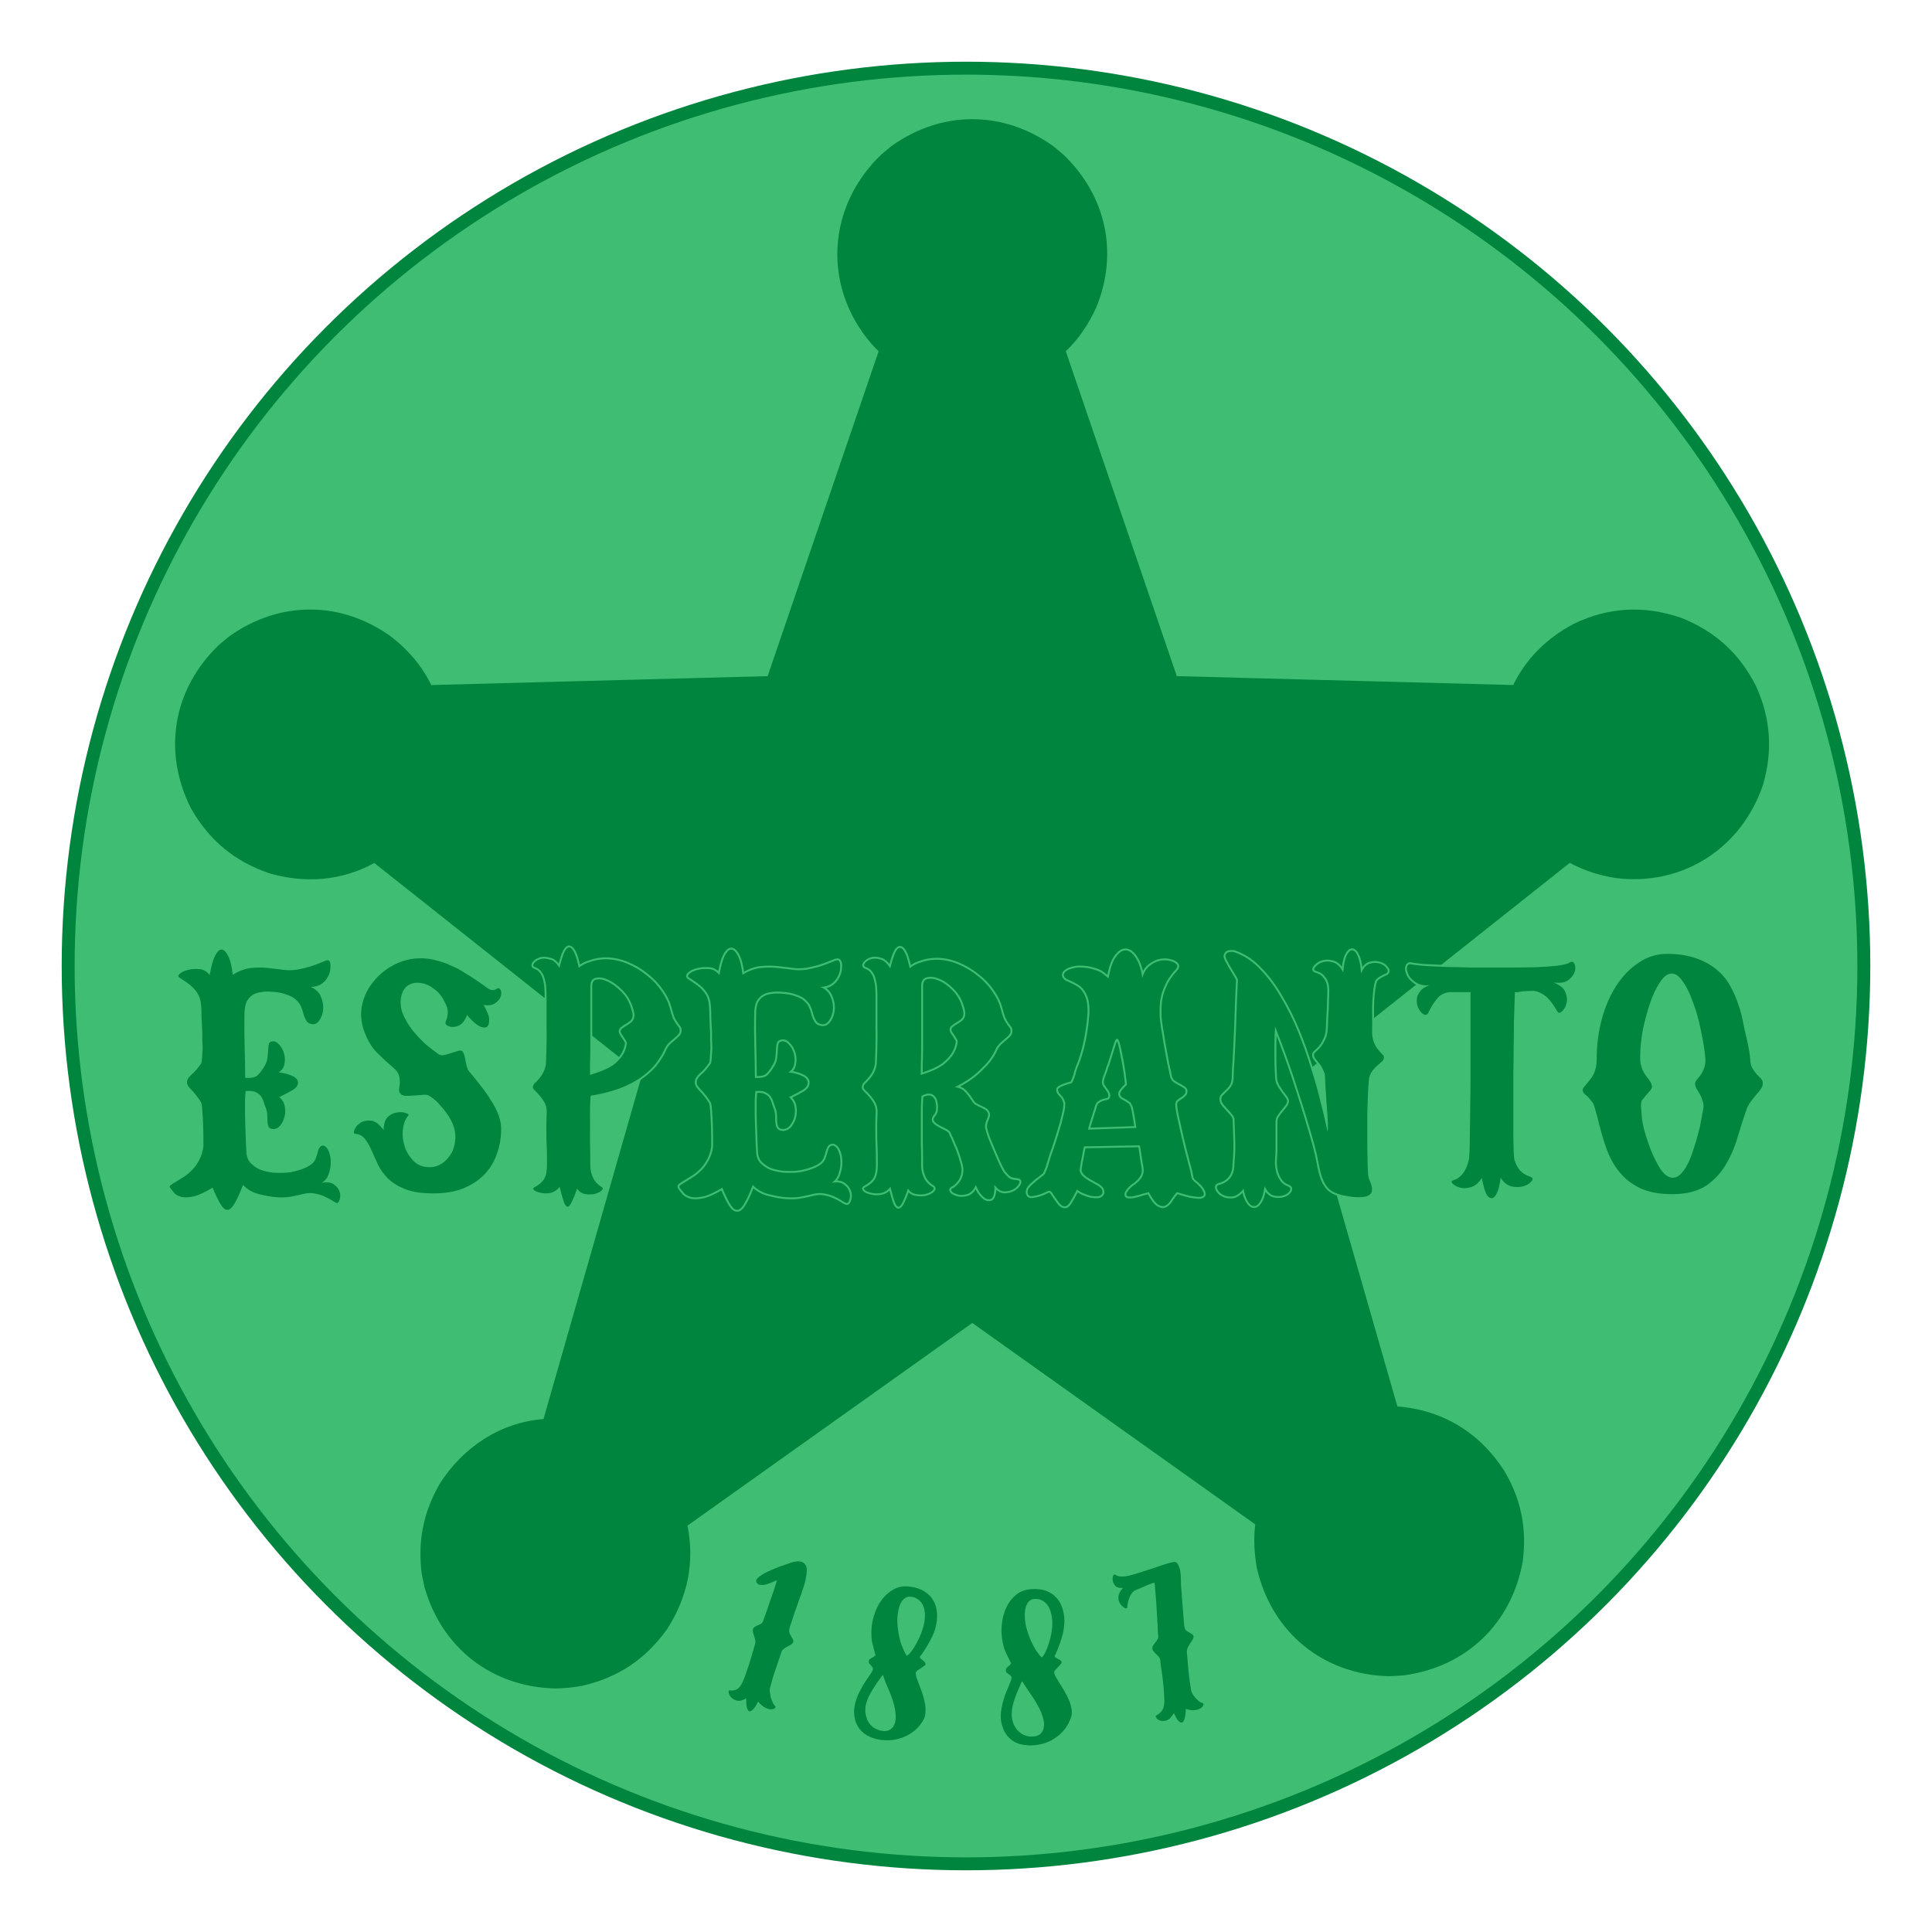 <?xml version="1.0" encoding="utf-8"?>
<!-- Generator: Adobe Illustrator 22.1.0, SVG Export Plug-In . SVG Version: 6.00 Build 0)  -->
<svg version="1.1" id="Layer_1" xmlns="http://www.w3.org/2000/svg" xmlns:xlink="http://www.w3.org/1999/xlink" x="0px" y="0px"
	 viewBox="0 0 1258.4 1258.4" style="enable-background:new 0 0 1258.4 1258.4;" xml:space="preserve">
<style type="text/css">
	.st0{fill:#FFFFFF;}
	.st1{fill:#3EBD73;stroke:#00853E;stroke-width:8.427;}
	.st2{fill:#00853E;}
	.st3{fill:none;stroke:#3EBD73;stroke-width:2.511;}
</style>
<path class="st0" d="M0,0h1258.4v1258.4H0V0z"/>
<circle class="st1" cx="629.2" cy="629.2" r="584.8"/>
<path class="st2" d="M379.4,1098c23.4-5.4,41.2-17.4,55.2-37c13.2-20.6,18-43.2,13.2-67.3l185.5-132l184.3,131.2
	c-1.2,9.7-0.6,19.1,1.1,28.7c9.7,41.8,43.2,69.2,86.1,70.2l9-0.5c40.9-5.2,70.7-33.6,78-74.1c2.8-21.5-0.9-40.2-11.8-58.9
	c-16-25-40.1-39.9-69.8-42.2l-62-215.9l174.3-138.2c9.3,5.1,19.3,8.2,29.8,9.9c43.7,5.5,82.1-19.4,96.1-60.9
	c6.4-22.4,4.9-43.1-4.7-64.3c-10.9-21.3-26.7-35.6-49-44.4c-24-8.1-46.8-6.9-69.6,4c-17.3,9.2-30.8,22.2-39.5,39.9l-219.1-5.8
	l-72.3-211.6c8.6-8.2,15-17.9,19.9-28.7c14.6-35.6,6.2-73.1-21.7-99.6l-6.5-5.4c-32.7-23.3-72.5-23.3-105.2,0l-6.5,5.4
	c-35.6,33.9-38.6,86-6.8,123.2c1.6,1.8,3.2,3.5,4.9,5.1L500,440.4l-219.1,5.8c-6.2-12.7-15-22.8-26.1-31.5
	c-32.6-23.5-72.7-23.6-105.5-0.2l-6.5,5.4c-30.2,28.7-37.2,69.9-18.2,107c12,20.8,28.4,34.3,51.1,42c23.2,6.6,46.9,4.9,68.1-6.8
	l174.3,138.2L354,924.3c-28.3,2.2-52.4,18.4-67.5,42c-10.8,18.8-14.5,37.4-11.8,58.9l1.8,8.6c11.3,39.7,43.8,64.9,85.1,66
	C367.6,1099.7,373.5,1099.1,379.4,1098L379.4,1098z"/>
<path class="st3" d="M136.6,635.1c1-5.6,2.1-9.7,3.3-12.2c1.3-2.7,2.7-4.1,4-4.4c1.6-0.2,3.1,1.1,4.6,4c1.5,2.8,2.5,6.9,3.1,12.4
	c4.3-2.6,8.2-4,11.9-4.4c3.8-0.4,7.4-0.4,10.9,0c3.6,0.4,7.3,0.8,10.9,1.3c3.6,0.4,7.5,0.1,11.5-0.9c3.6-0.8,6.5-1.7,8.6-2.5
	c2.2-0.9,3.9-1.5,5.1-2c1.3-0.6,2.3-0.9,2.7-0.9c0.6-0.1,1.1,0.1,1.5,0.7c0.5,1,0.7,2.4,0.5,4.2c0,1.8-0.5,3.6-1.5,5.5
	c-0.8,1.8-2.2,3.5-4.2,4.9c-1.8,1.3-4.2,2-7.1,2c3.3,1.5,5.5,3.6,6.6,6.4c1.2,2.7,1.7,5.4,1.5,8.2c-0.2,2.7-1,5-2.4,7.1
	c-1.3,1.9-2.9,2.8-4.6,2.6c-1.8-0.2-3.1-0.9-3.8-2c-0.7-1.1-1.3-2.4-1.8-3.8c-0.4-1.6-0.8-3.2-1.5-4.9c-0.6-1.7-1.6-3.3-3.1-4.7
	c-1.5-1.6-3.6-2.9-6.4-3.8c-2.7-1.1-6.4-1.8-11.1-2c-2.2-0.1-4.3,0-6.2,0.4c-1.9,0.2-3.6,0.9-5.1,1.8c-1.5,1-2.7,2.3-3.7,4
	c-0.8,1.6-1.3,3.7-1.5,6.4c-0.2,7.1-0.2,14.3,0,21.7c0.2,7.3,0.4,14.6,0.4,21.9c3.8,0.2,6.4-0.3,8-1.6c1.6-1.5,3.2-3.6,4.9-6.6
	c0.8-1.5,1.4-3,1.6-4.7c0.2-1.7,0.4-3.3,0.4-4.7c0.1-1.6,0.2-2.9,0.4-4c0.2-1.1,0.7-1.8,1.5-2c1.8-0.6,3.5-0.1,4.9,1.5
	c1.6,1.5,2.7,3.4,3.5,5.8c0.7,2.3,0.9,4.7,0.4,7.1c-0.4,2.4-1.6,4.3-3.8,5.5c4.4,0.7,7.5,1.6,9.5,2.7c2.1,1.1,3.1,2.5,3.1,4.2
	c-0.1,1.8-1.2,3.3-3.3,4.6c-2.1,1.2-5,2.8-8.9,4.7c1.8,1.5,3,3.3,3.5,5.7c0.5,2.3,0.5,4.6,0,6.8c-0.5,2.2-1.4,4.1-2.7,5.8
	c-1.2,1.6-2.7,2.4-4.4,2.5c-1.6,0-2.6-0.4-3.1-1.1c-0.5-0.8-0.8-1.9-0.9-3.1c-0.1-1.3-0.2-2.7-0.2-4.2c0-1.6-0.2-3.1-0.7-4.6
	c-0.6-1.6-1.2-3.1-1.6-4.6c-0.5-1.6-1.2-2.9-2-4c-0.9-1.1-2.1-1.9-3.6-2.6c-1.5-0.6-3.5-0.8-6.2-0.5c-0.1,0.7-0.2,2.6-0.4,5.7v10.4
	c0.1,3.9,0.2,8,0.4,12.4c0.1,4.3,0.3,8,0.5,11.3c0.1,2.8,1,5.1,2.6,6.9c1.7,1.8,3.8,3.3,6.2,4.4c2.6,1,5.4,1.6,8.4,2
	c3,0.2,6.1,0.2,9.1,0c1.6-0.1,3.3-0.4,5.3-0.9c2.1-0.5,4-1.1,5.7-1.8c1.8-0.7,3.4-1.6,4.7-2.5c1.5-1.1,2.5-2.4,3.1-3.8
	c0.6-1.7,1.2-3.4,1.6-5.1c0.5-1.8,1.2-2.9,2.2-3.3c1-0.4,1.8-0.2,2.5,0.4c0.9,0.6,1.5,1.5,2,2.7c0.6,1.1,1,2.5,1.3,4.2
	c0.2,1.6,0.3,3.3,0.2,5.1c-0.2,2.3-0.8,4.6-1.6,6.7c-0.8,2.1-2.2,3.7-4.2,4.9c3.8-0.6,6.5-0.2,8.2,1.3c1.8,1.3,3,3,3.5,4.9
	c0.5,1.8,0.4,3.5-0.2,5.1c-0.5,1.6-1.2,2.2-2,1.8c-1.1-0.5-2.4-1.2-3.8-2.2c-1.5-0.9-3.1-1.6-4.9-2.4c-1.8-0.7-3.8-1.3-6-1.6
	c-2.2-0.4-4.5-0.2-6.9,0.4c-1.8,0.5-4.3,1-7.3,1.6c-2.9,0.6-6.3,0.8-10,0.5c-3.4-0.2-7.2-0.9-11.5-2c-4.3-1.1-7.7-3.1-10.4-6
	c-2.2,5.7-4.1,9.8-5.7,12.4c-1.6,2.7-3.1,3.9-4.6,3.8c-1.5,0-2.9-1.3-4.4-3.8c-1.5-2.4-3.2-6-5.1-10.6c-4.9,2.9-8.9,4.8-12,5.6
	c-3.2,0.7-5.8,0.9-8,0.5c-2.1-0.5-3.7-1.3-4.9-2.5c-1.1-1.3-2.1-2.6-2.9-3.7c-0.4-0.5-0.2-1,0.5-1.6c0.8-0.6,2-1.3,3.5-2.2
	c1.6-1,3.3-2.1,5.3-3.3c1.9-1.3,3.8-2.9,5.5-4.7c1.7-1.8,3.2-4,4.4-6.4c1.3-2.4,2.2-5.3,2.6-8.6v-5.1c0-2.9-0.1-6-0.2-9.3
	c-0.1-3.3-0.3-6.3-0.5-9.1c-0.2-2.9-0.5-4.7-0.9-5.3c-1.1-1.8-2.2-3.4-3.3-4.7c-1-1.3-1.9-2.4-2.9-3.3c-0.9-1-1.6-1.8-2.2-2.6
	c-0.5-0.9-0.7-1.6-0.7-2.4c0-1.6,1-3.2,2.9-4.9c2.1-1.7,4.1-4.1,6.2-7.1c0.4-0.6,0.6-1.8,0.7-3.6s0.2-4,0.4-6.6
	c0-1.7-0.1-3.4-0.2-5.1v-4.9c-0.2-3.8-0.4-7.2-0.5-10.4c0-3.2-0.1-6-0.4-8.4c-0.2-2.6-1-4.8-2.2-6.8c-1.2-1.9-2.6-3.6-4.2-4.9
	c-1.5-1.3-2.9-2.4-4.4-3.3l-3.3-2.2c-1-0.7-0.8-1.6,0.5-2.6c1.3-1.1,3.2-1.9,5.5-2.4c2.4-0.6,5-0.7,7.7-0.4
	C132.7,631.6,134.9,632.9,136.6,635.1L136.6,635.1z M265.9,726.6c-1.9,2.3-3.1,5.4-3.5,9.3c-0.4,3.8,0.1,7.5,1.3,11.3
	c1.3,3.6,3.4,6.8,6.2,9.5c2.8,2.6,6.4,3.7,10.8,3.5c2.7-0.1,5.2-1,7.7-2.7c2.4-1.8,4.4-4.1,5.8-6.7c1.5-2.8,2.2-6,2.4-9.5
	c0.1-3.6-0.7-7.4-2.6-11.1c-0.5-1.1-1.3-2.6-2.6-4.4c-1.2-1.8-2.6-3.6-4.2-5.3c-1.5-1.8-3-3.4-4.7-4.7c-1.6-1.3-3-2.2-4.2-2.6
	c-1-0.2-2.3-0.2-4,0l-5.1,0.4c-1.7,0.1-3.3,0.2-4.9,0.2c-1.5-0.1-2.5-0.5-3.1-1.1c-1-0.9-1.4-1.9-1.3-3.1c0.2-1.3,0.4-2.7,0.5-4.2
	c0.1-1.6-0.1-3.2-0.5-4.9c-0.5-1.7-1.8-3.5-4-5.3c-3.9-3.4-7.5-6.7-10.8-10c-3.2-3.4-5.7-7.7-7.7-13c-2.3-6.2-2.8-12.2-1.5-17.9
	s3.8-10.8,7.5-15.1c3.6-4.5,8.1-8.1,13.3-10.8c5.3-2.7,10.8-4.1,16.4-4.2c3.8-0.1,7.4,0.3,10.8,1.3c3.5,0.8,6.9,2,10,3.5
	c3.2,1.3,6.1,2.9,8.7,4.6c2.8,1.7,5.4,3.3,7.7,4.9c3,2.1,5.5,3.8,7.5,5.3c1.9,1.3,3.8,1.5,5.5,0.4c1.2-0.8,2.1-0.7,2.7,0.5
	c0.6,1.1,0.7,2.5,0.2,4.2c-0.5,1.6-1.6,3-3.5,4.4c-1.7,1.3-4.3,1.8-7.7,1.3c2.6,4.5,3.8,7.8,3.6,9.9c0,2.1-0.4,3.5-1.3,4.2
	c-1.3,1-3.3,0.7-5.8-0.7c-2.4-1.6-4.9-3.9-7.3-6.9c-1.1,3-2.5,5.1-4.2,6.2c-1.7,1.1-3.3,1.6-4.9,1.6c-1.5,0-2.7-0.3-3.8-0.9
	c-1-0.7-1.3-1.5-1.1-2.2c0.7-1.8,1.2-3.3,1.3-4.6c0.2-1.2,0.2-2.4,0-3.5c-0.1-1.1-0.4-2.1-0.9-3.1c-0.5-1.1-1.1-2.3-1.8-3.6
	c-1.5-2.8-3.6-5.2-6.4-7.1c-2.7-2.1-5.5-3.3-8.4-3.6c-2.8-0.5-5.4-0.1-7.8,1.3c-2.4,1.3-4.1,3.9-4.9,7.7c-0.7,3.6-0.4,7.4,1.1,11.1
	c1.6,3.8,3.7,7.4,6.4,10.8c2.7,3.3,5.5,6.3,8.6,9.1c3.2,2.7,6,4.8,8.4,6.4c0.8,0.6,2,0.8,3.5,0.5c1.6-0.4,3.1-0.8,4.6-1.3
	c1.6-0.5,3-0.9,4.2-1.3c1.3-0.4,2.3-0.4,2.9,0c0.5,0.4,0.9,1.2,1.3,2.4c0.4,1.1,0.7,2.4,0.9,3.8c0.2,1.3,0.5,2.7,0.9,4
	c0.4,1.3,0.8,2.4,1.5,3.1c2.6,3,5,6.1,7.5,9.3c2.6,3.2,4.8,6.4,6.8,9.7c2.1,3.2,3.7,6.4,4.9,9.7c1.2,3.3,1.8,6.6,1.6,9.9
	c-0.1,5.7-1.2,11.1-3.1,16c-1.8,5-4.6,9.3-8.2,12.9c-3.6,3.6-8.2,6.6-13.7,8.8c-5.5,2.1-11.9,3.1-19.1,3.1c-7.5,0-13.6-0.9-18.2-2.7
	c-4.6-1.8-8.4-4.1-11.3-6.9c-2.8-2.8-5-5.8-6.6-9.1c-1.5-3.4-2.9-6.5-4.2-9.3c-1.2-2.9-2.6-5.3-4.2-7.3c-1.5-2.1-3.6-3.2-6.4-3.5
	c-1-0.1-1.2-1-0.5-2.7c0.7-1.7,2-3.2,3.8-4.4c1.8-1.2,4.1-1.7,6.8-1.5c2.7,0.2,5.5,2.3,8.4,6.2c0-4,0.9-6.9,2.7-8.6
	c1.9-1.7,4-2.7,6.2-2.9c2.2-0.4,4.1-0.2,5.7,0.5C265.9,725.4,266.4,726,265.9,726.6L265.9,726.6z M384.2,700.2
	c2.4-0.7,4.9-1.6,7.5-2.6c2.7-1,5.1-2.2,7.3-3.6c2.2-1.6,4.1-3.4,5.7-5.5c1.7-2.2,2.9-4.9,3.5-8c0.2-0.8,0.1-1.7-0.4-2.5
	c-0.5-0.9-1-1.7-1.6-2.6c-0.6-0.9-1.2-1.6-1.6-2.4c-0.4-0.7-0.4-1.4-0.2-2c0.2-0.5,0.7-1,1.5-1.5c0.8-0.6,1.7-1.2,2.5-1.6
	c1-0.6,1.8-1.2,2.6-1.8c0.8-0.7,1.5-1.5,1.8-2.4c0.5-1.3,0.6-2.6,0.4-3.6c-0.2-1.2-0.6-2.6-1.1-4.2c-1.3-4.1-3.5-7.8-6.6-10.9
	s-6.1-5.4-9.3-6.8c-3-1.5-5.8-1.9-8.2-1.3c-2.3,0.5-3.5,2.3-3.5,5.5v39.9c0,3.8-0.1,7.2-0.2,10.4V700.2L384.2,700.2z M364.4,630.5
	c1.3-5.4,2.5-8.9,3.5-10.8c1-1.8,1.9-2.7,2.9-2.6c1.1,0.1,2.1,1.2,3.1,3.1c1,1.9,2,5.3,3.1,10.2c1.8-1.6,4.3-2.9,7.3-3.8
	c3-1.1,6.4-1.7,10-1.8c4.9,0,9.6,1,14.2,2.9c4.6,1.9,8.8,4.4,12.6,7.5c3.9,3,7.1,6.4,9.7,10.2c2.7,3.8,4.4,7.4,5.3,10.8
	c0.9,3.3,1.6,5.8,2.4,7.5c0.9,1.6,1.6,2.8,2.2,3.6c0.6,0.8,1.1,1.5,1.5,2c0.4,0.4,0.5,1.1,0.5,2.2c0,0.9-0.4,1.6-1.1,2.4
	c-0.7,0.7-1.6,1.6-2.7,2.5c-1.1,0.9-2.2,1.9-3.5,3.1c-1.1,1.2-2.1,2.7-2.9,4.6c-1.5,3.2-3.5,6.3-6,9.5c-2.6,3-5.8,5.9-9.7,8.6
	c-3.8,2.6-8.3,4.9-13.7,6.9c-5.4,1.9-11.5,3.5-18.4,4.6c-0.2,2.9-0.4,5.8-0.4,8.8V744c0.1,4.4,0.2,9.7,0.2,15.9
	c0.1,2.7,0.8,5.2,2,7.7c1.2,2.3,3,4.1,5.3,5.5c1.1,0.6,1.1,1.4,0,2.4c-1.1,1-2.6,1.7-4.6,2.2c-1.9,0.4-4,0.4-6.2,0
	c-2.2-0.4-3.9-1.6-5.1-3.6c-1.3,3.9-2.5,6.8-3.5,8.8c-1,2.1-1.9,3.1-2.7,3.1c-0.8,0-1.7-1.1-2.5-3.3c-0.7-2.1-1.6-5.3-2.7-9.7
	c-1.7,2.2-3.7,3.5-6,4c-2.2,0.4-4.2,0.4-6,0c-1.8-0.4-3.3-0.9-4.4-1.6c-1-0.9-1.1-1.5-0.4-1.8c3.4-1.8,5.7-3.8,6.8-5.8
	c1.2-2.1,1.8-5.2,1.8-9.3c0-5.8-0.1-11.4-0.4-16.8c-0.1-5.4-0.1-10.9,0.2-16.6c0.1-2.9-0.4-5.3-1.5-7.1c-1-1.8-2.1-3.3-3.3-4.6
	c-1.1-1.3-2.1-2.4-3.1-3.3c-1-0.9-1.3-1.6-1.1-2.4c0.1-0.7,0.5-1.5,1.3-2.2c0.9-0.8,1.8-1.8,2.7-2.9c1-1.1,1.9-2.4,2.7-4
	c0.9-1.6,1.5-3.5,1.8-5.7c0.2-5.1,0.4-9.5,0.4-13.1c0.1-3.8,0.1-7.3,0-10.6v-10.2v-12c0-1-0.1-2.3-0.2-4c-0.1-1.7-0.4-3.4-0.9-5.1
	c-0.4-1.8-1.1-3.5-2.2-4.9c-1-1.5-2.4-2.5-4.2-3.1c-1.2-0.4-1.5-1.2-0.7-2.4c0.9-1.2,2.2-2.1,4-2.7c1.8-0.6,3.9-0.5,6.2,0.2
	C360.3,625.3,362.4,627.2,364.4,630.5L364.4,630.5z M468.6,635.1c1-5.6,2.1-9.7,3.3-12.2c1.3-2.7,2.7-4.1,4-4.4
	c1.6-0.2,3.1,1.1,4.6,4c1.5,2.8,2.5,6.9,3.1,12.4c4.3-2.6,8.2-4,11.9-4.4c3.8-0.4,7.4-0.4,10.9,0c3.6,0.4,7.3,0.8,10.9,1.3
	c3.6,0.4,7.5,0.1,11.5-0.9c3.6-0.8,6.5-1.7,8.6-2.5c2.2-0.9,3.9-1.5,5.1-2c1.3-0.6,2.3-0.9,2.7-0.9c0.6-0.1,1.1,0.1,1.5,0.7
	c0.5,1,0.7,2.4,0.5,4.2c0,1.8-0.5,3.6-1.5,5.5c-0.8,1.8-2.2,3.5-4.2,4.9c-1.8,1.3-4.2,2-7.1,2c3.3,1.5,5.5,3.6,6.6,6.4
	c1.2,2.7,1.7,5.4,1.5,8.2c-0.2,2.7-1,5-2.4,7.1c-1.3,1.9-2.9,2.8-4.6,2.6c-1.8-0.2-3.1-0.9-3.8-2c-0.7-1.1-1.3-2.4-1.8-3.8
	c-0.4-1.6-0.8-3.2-1.5-4.9c-0.6-1.7-1.6-3.3-3.1-4.7c-1.5-1.6-3.6-2.9-6.4-3.8c-2.7-1.1-6.4-1.8-11.1-2c-2.2-0.1-4.3,0-6.2,0.4
	c-1.9,0.2-3.6,0.9-5.1,1.8c-1.5,1-2.7,2.3-3.7,4c-0.8,1.6-1.3,3.7-1.5,6.4c-0.2,7.1-0.2,14.3,0,21.7c0.2,7.3,0.4,14.6,0.4,21.9
	c3.8,0.2,6.4-0.3,8-1.6c1.6-1.5,3.2-3.6,4.9-6.6c0.8-1.5,1.4-3,1.6-4.7c0.2-1.7,0.4-3.3,0.4-4.7c0.1-1.6,0.2-2.9,0.4-4
	c0.2-1.1,0.7-1.8,1.5-2c1.8-0.6,3.5-0.1,4.9,1.5c1.6,1.5,2.7,3.4,3.5,5.8c0.7,2.3,0.9,4.7,0.4,7.1c-0.4,2.4-1.6,4.3-3.8,5.5
	c4.4,0.7,7.5,1.6,9.5,2.7c2.1,1.1,3.1,2.5,3.1,4.2c-0.1,1.8-1.2,3.3-3.3,4.6c-2.1,1.2-5,2.8-8.9,4.7c1.8,1.5,3,3.3,3.5,5.7
	c0.5,2.3,0.5,4.6,0,6.8c-0.5,2.2-1.4,4.1-2.7,5.8c-1.2,1.6-2.7,2.4-4.4,2.5c-1.6,0-2.6-0.4-3.1-1.1c-0.5-0.8-0.8-1.9-0.9-3.1
	c-0.1-1.3-0.2-2.7-0.2-4.2c0-1.6-0.2-3.1-0.7-4.6c-0.6-1.6-1.2-3.1-1.6-4.6c-0.5-1.6-1.2-2.9-2-4c-0.9-1.1-2.1-1.9-3.6-2.6
	c-1.5-0.6-3.5-0.8-6.2-0.5c-0.1,0.7-0.2,2.6-0.4,5.7v10.4c0.1,3.9,0.2,8,0.4,12.4c0.1,4.3,0.3,8,0.5,11.3c0.1,2.8,1,5.1,2.6,6.9
	c1.7,1.8,3.8,3.3,6.2,4.4c2.6,1,5.4,1.6,8.4,2c3,0.2,6.1,0.2,9.1,0c1.6-0.1,3.3-0.4,5.3-0.9c2.1-0.5,4-1.1,5.7-1.8
	c1.8-0.7,3.4-1.6,4.7-2.5c1.5-1.1,2.5-2.4,3.1-3.8c0.6-1.7,1.2-3.4,1.6-5.1c0.5-1.8,1.2-2.9,2.2-3.3c1-0.4,1.8-0.2,2.5,0.4
	c0.9,0.6,1.5,1.5,2,2.7c0.6,1.1,1,2.5,1.3,4.2c0.2,1.6,0.3,3.3,0.2,5.1c-0.2,2.3-0.8,4.6-1.6,6.7c-0.8,2.1-2.2,3.7-4.2,4.9
	c3.8-0.6,6.5-0.2,8.2,1.3c1.8,1.3,3,3,3.5,4.9c0.5,1.8,0.4,3.5-0.2,5.1c-0.5,1.6-1.2,2.2-2,1.8c-1.1-0.5-2.4-1.2-3.8-2.2
	c-1.5-0.9-3.1-1.6-4.9-2.4c-1.8-0.7-3.8-1.3-6-1.6c-2.2-0.4-4.5-0.2-6.9,0.4c-1.8,0.5-4.3,1-7.3,1.6c-2.9,0.6-6.3,0.8-10,0.5
	c-3.4-0.2-7.2-0.9-11.5-2c-4.3-1.1-7.7-3.1-10.4-6c-2.2,5.7-4.1,9.8-5.7,12.4c-1.6,2.7-3.1,3.9-4.6,3.8c-1.5,0-2.9-1.3-4.4-3.8
	c-1.5-2.4-3.2-6-5.1-10.6c-4.9,2.9-8.9,4.8-12,5.6c-3.2,0.7-5.8,0.9-8,0.5c-2.1-0.5-3.7-1.3-4.9-2.5c-1.1-1.3-2.1-2.6-2.9-3.7
	c-0.4-0.5-0.2-1,0.5-1.6c0.8-0.6,2-1.3,3.5-2.2c1.6-1,3.3-2.1,5.3-3.3c1.9-1.3,3.8-2.9,5.5-4.7c1.7-1.8,3.2-4,4.4-6.4
	c1.3-2.4,2.2-5.3,2.6-8.6v-5.1c0-2.9-0.1-6-0.2-9.3c-0.1-3.3-0.3-6.3-0.5-9.1c-0.2-2.9-0.5-4.7-0.9-5.3c-1.1-1.8-2.2-3.4-3.3-4.7
	c-1-1.3-1.9-2.4-2.9-3.3c-0.9-1-1.6-1.8-2.2-2.6c-0.5-0.9-0.7-1.6-0.7-2.4c0-1.6,1-3.2,2.9-4.9c2.1-1.7,4.1-4.1,6.2-7.1
	c0.4-0.6,0.6-1.8,0.7-3.6s0.2-4,0.4-6.6c0-1.7-0.1-3.4-0.2-5.1v-4.9c-0.2-3.8-0.4-7.2-0.5-10.4c0-3.2-0.1-6-0.4-8.4
	c-0.2-2.6-1-4.8-2.2-6.8c-1.2-1.9-2.6-3.6-4.2-4.9c-1.5-1.3-2.9-2.4-4.4-3.3l-3.3-2.2c-1-0.7-0.8-1.6,0.5-2.6
	c1.3-1.1,3.2-1.9,5.5-2.4c2.4-0.6,5-0.7,7.7-0.4C464.7,631.6,466.9,632.9,468.6,635.1L468.6,635.1z M599.7,700.2
	c2.4-0.7,4.9-1.6,7.5-2.7c2.7-1.1,5.1-2.4,7.3-4c2.2-1.7,4.1-3.6,5.7-5.8c1.7-2.3,2.9-5,3.5-8.2c0.2-0.9,0.1-1.7-0.4-2.6
	c-0.5-0.9-1-1.7-1.6-2.6c-0.6-0.8-1.2-1.6-1.6-2.4c-0.4-0.7-0.4-1.4-0.2-2c0.2-0.5,0.7-1,1.5-1.5c0.8-0.6,1.7-1.2,2.5-1.6
	c1-0.6,1.8-1.2,2.6-1.8c0.8-0.7,1.5-1.5,1.8-2.4c0.5-1.3,0.6-2.6,0.4-3.7c-0.2-1.2-0.6-2.6-1.1-4.2c-1.3-4.1-3.5-7.7-6.6-10.8
	c-3-3-6.1-5.2-9.3-6.4c-3-1.3-5.8-1.6-8.2-0.9c-2.3,0.6-3.5,2.5-3.5,5.7v39.9c0,3.8-0.1,7.2-0.2,10.4L599.7,700.2L599.7,700.2z
	 M610.7,724.3c0.4-2.2,0.4-4.2,0-6c-0.2-1.8-0.8-3.2-1.8-4.2c-0.8-1.1-2.1-1.7-3.6-1.8c-1.5-0.1-3.2,0.4-5.1,1.5
	c-0.2,2.9-0.4,5.8-0.4,8.8V744c0.1,4.4,0.2,9.7,0.2,15.9c0.1,2.7,0.8,5.2,2,7.7c1.2,2.3,3,4.1,5.3,5.5c1.1,0.6,1.1,1.4,0,2.4
	c-1.1,1-2.6,1.7-4.6,2.2c-1.9,0.4-4,0.4-6.2,0c-2.2-0.4-3.9-1.6-5.1-3.6c-1.3,3.9-2.5,6.8-3.5,8.8c-1,2.1-1.9,3.1-2.7,3.1
	c-0.8,0-1.7-1.1-2.5-3.3c-0.7-2.1-1.6-5.3-2.7-9.7c-1.7,2.2-3.7,3.5-6,4c-2.2,0.4-4.2,0.4-6,0c-1.8-0.4-3.3-0.9-4.4-1.6
	c-1-0.9-1.1-1.5-0.4-1.8c3.4-1.8,5.7-3.8,6.8-5.8c1.2-2.1,1.8-5.2,1.8-9.3c0-5.8-0.1-11.4-0.4-16.8c-0.1-5.4-0.1-10.9,0.2-16.6
	c0.1-2.9-0.4-5.3-1.5-7.1c-1-1.8-2.1-3.3-3.3-4.6c-1.1-1.3-2.1-2.4-3.1-3.3c-1-0.9-1.3-1.6-1.1-2.4c0.1-0.7,0.5-1.5,1.3-2.2
	c0.9-0.8,1.8-1.8,2.7-2.9c1-1.1,1.9-2.4,2.7-4c0.9-1.6,1.5-3.5,1.8-5.7c0.2-5.1,0.4-9.5,0.4-13.1c0.1-3.8,0.1-7.3,0-10.6v-10.2v-12
	c0-1-0.1-2.3-0.2-4c-0.1-1.7-0.4-3.4-0.9-5.1c-0.4-1.8-1.1-3.5-2.2-4.9c-1-1.5-2.4-2.5-4.2-3.1c-1.2-0.4-1.5-1.2-0.7-2.4
	c0.9-1.2,2.2-2.1,4-2.7c1.8-0.6,3.9-0.5,6.2,0.2c2.3,0.6,4.4,2.6,6.4,5.8c1.3-5.4,2.5-8.9,3.5-10.8c1-1.8,1.9-2.7,2.9-2.6
	c1.1,0.1,2.1,1.2,3.1,3.1c1,1.9,2,5.3,3.1,10.2c1.8-1.6,4.3-2.9,7.3-3.8c3-1.1,6.4-1.7,10-1.8c4.9,0,9.6,1,14.2,2.9
	c4.6,1.9,8.8,4.4,12.6,7.5c3.9,3,7.1,6.4,9.7,10.2c2.7,3.8,4.4,7.4,5.3,10.8c0.9,3.3,1.6,5.8,2.4,7.5c0.9,1.6,1.6,2.8,2.2,3.6
	c0.6,0.8,1.1,1.5,1.5,2c0.4,0.4,0.5,1.1,0.5,2.2c0,0.9-0.4,1.6-1.1,2.4c-0.7,0.7-1.6,1.6-2.7,2.5c-1.1,0.9-2.2,1.9-3.5,3.1
	c-1.1,1.2-2.1,2.7-2.9,4.6c-1,2.1-2.3,4.2-4,6.4c-1.7,2.1-3.7,4.2-6,6.4c-2.2,2.1-4.7,4.1-7.5,6c-2.8,1.8-5.7,3.5-8.6,4.9
	c2.7,0.4,4.7,1.2,6,2.5c1.3,1.2,3,3.3,4.9,6.2c0.7,1.3,1.6,2.3,2.7,2.9c1.1,0.6,2.1,1.2,3.1,1.6c1.1,0.5,2.1,1,2.9,1.5
	c0.9,0.5,1.5,1.2,1.8,2c0.4,0.7,0.4,1.5,0.2,2.2c-0.2,0.7-0.5,1.5-0.9,2.4c-0.4,0.9-0.7,1.8-0.9,2.9c-0.2,1-0.2,2.1,0.2,3.3
	c0.1,0.7,0.7,2.5,1.6,5.3c1.1,2.7,2.3,5.6,3.6,8.7c1.3,3.2,2.7,6.2,4,9.1c1.3,2.8,2.4,4.7,3.3,5.7c1.7,2.1,3.1,3.3,4.2,3.6
	c1.2,0.4,2.5,0.6,3.8,0.7c1.6,0.1,2,0.9,1.3,2.2c-0.6,1.3-1.8,2.6-3.5,3.6c-1.7,1-3.8,1.5-6.2,1.5c-2.3-0.1-4.4-1.6-6.4-4.4
	c0.2,2.8,0.1,5.1-0.5,6.9c-0.5,1.7-1.4,2.6-2.7,2.6c-0.5,0-1.1-0.1-1.8-0.2c-0.6-0.2-1.3-0.7-2-1.3c-0.7-0.6-1.5-1.5-2.4-2.7
	c-0.9-1.3-1.7-3-2.6-5.1c-1.2,2.9-2.9,4.8-4.9,5.7c-2.1,0.7-4.1,1-6,0.7c-1.8-0.4-3.3-1-4.4-1.8c-1-1-1-1.7-0.2-2.2
	c0.2-0.1,0.8-0.4,1.6-0.9c0.8-0.6,1.7-1.4,2.5-2.4c1-1.1,1.8-2.4,2.4-4c0.7-1.6,1-3.5,0.9-5.8c-0.1-1.1-0.4-2.5-0.9-4.2
	c-0.5-1.8-1.1-3.7-1.8-5.7c-0.6-1.9-1.3-3.8-2.2-5.5c-0.7-1.8-1.3-3.3-1.8-4.4c-0.8-1.6-1.4-2.7-1.6-3.5c-0.2-0.7-1.1-1.5-2.6-2.4
	c-5.5-2.6-8.3-4.4-8.4-5.7c-0.1-0.9,0.1-1.6,0.7-2.4C609.7,726.5,610.2,725.5,610.7,724.3L610.7,724.3z M708.6,735.8l31.6-1.1
	c-0.4-3-0.9-6.2-1.5-9.5c-0.5-3.4-1.3-5.8-2.4-7.1c-1.7-1.3-3.3-2.3-4.7-2.9c-1.3-0.7-2-1.6-2-2.6c-0.1-1.1,1.3-3.1,4.4-6
	c0-0.9-0.2-2.4-0.5-4.7c-0.2-2.3-0.6-4.8-1.1-7.5c-0.4-2.7-0.9-5.3-1.5-8c-0.5-2.8-1-5.1-1.5-6.9c-1.1-3.8-2.3-3.9-3.6-0.4l-4,12.8
	c-0.2,0.9-0.6,1.9-1.1,3.1c-0.4,1.2-0.8,2.5-1.3,3.8c-0.5,1.2-0.9,2.4-1.3,3.6c-0.2,1.1-0.4,1.9-0.4,2.4c0,0.7,0.2,1.5,0.5,2.2
	l1.5,2.2c0.6,0.7,1.1,1.5,1.5,2.2c0.5,0.7,0.7,1.5,0.7,2.2c0,1-0.4,1.5-1.1,1.6c-0.7,0.1-1.6,0.4-2.7,0.7c-1,0.2-2,0.8-3.1,1.6
	c-1,0.7-1.7,2.2-2.2,4.4l-2.2,6.9C709.9,731,709.2,733.3,708.6,735.8L708.6,735.8z M722.1,637.3c1.1-6.6,2.7-11.3,4.9-14.2
	c2.2-3,4.5-4.4,6.9-4c2.2,0.4,4.2,2.1,6,5.1c1.9,3,3.3,7.3,4.2,12.8c1-3.6,2.6-6.3,4.9-8c2.3-1.8,4.7-2.9,7.1-3.3
	c2.6-0.4,4.9-0.2,6.9,0.5c2.1,0.6,3.3,1.5,3.8,2.7c0.2,0.7-0.2,1.8-1.5,3.1c-1.2,1.2-2.6,3-4.2,5.3c-1.5,2.3-2.9,5.4-4.2,9.1
	c-1.2,3.8-1.8,8.5-1.6,14.2c0,1.9,0.3,4.9,0.9,8.7c0.6,3.8,1.3,7.8,2,12c0.7,4.1,1.5,8.1,2.2,11.9c0.8,3.8,1.5,6.6,1.8,8.4
	c0.4,1.2,1,2.2,2,3.1c1.1,0.7,2.2,1.4,3.3,2c1.2,0.6,2.3,1.2,3.1,1.8c1,0.5,1.5,1.2,1.6,2c0.1,1-0.2,1.8-0.9,2.5
	c-0.6,0.6-1.3,1.2-2.2,1.8c-0.8,0.5-1.7,1.1-2.5,1.8c-0.7,0.7-1.1,1.6-1.1,2.7c0,1.6,0.4,4.4,1.3,8.6c0.9,4,1.8,8.3,2.9,13
	c1.1,4.6,2.2,9.1,3.3,13.3c1.1,4.3,1.9,7.3,2.4,9.1c0.2,1.3,0.5,2.6,0.7,3.8c0.4,1.1,1,2,2,2.7c2.9,2.4,4.7,4.4,5.3,5.8
	c0.7,1.3,0.9,2.3,0.5,2.9c-0.4,0.7-1.5,1.1-3.3,1.1c-1.7-0.1-3.5-0.4-5.5-0.7c-1.9-0.5-3.8-1-5.5-1.5c-1.7-0.6-2.7-0.9-3.1-0.9
	c-1.2,1.3-2.4,2.9-3.6,4.7c-1.1,1.9-2.4,3.3-3.8,4c-1.3,0.7-2.9,0.5-4.6-0.5c-1.7-1-3.8-3.7-6.2-8.2c-0.1,0-0.8,0.2-2,0.5
	c-1.1,0.2-2.4,0.6-3.8,1.1l-4.4,1.1c-1.5,0.2-2.6,0.2-3.5,0c-1-0.2-1.2-1-0.7-2.2c0.6-1.3,1.9-2.9,4-4.6c2.2-1.3,4-3,5.5-5.1
	c1.5-2.2,1.9-4.7,1.3-7.5c0-0.1-0.1-0.9-0.4-2.2c-0.2-1.5-0.5-3-0.7-4.6c-0.2-1.7-0.5-3.2-0.7-4.6c-0.2-1.5-0.4-2.2-0.5-2.4
	l-36.3,0.7c-0.1,0.4-0.4,1.3-0.7,2.9c-0.2,1.5-0.6,3.1-0.9,4.9c-0.4,1.7-0.7,3.3-0.9,4.9c-0.2,1.5-0.4,2.4-0.4,2.7
	c0.2,1.9,1.3,3.6,3.3,5.1c2.1,1.5,4.3,2.8,6.6,4c2.7,1.3,4.2,2.6,4.6,3.6c0.5,1,0.5,1.8,0.2,2.6c-0.5,1.1-1.5,1.7-3.1,1.8
	c-1.6,0.1-3.3-0.1-5.1-0.5c-1.7-0.5-3.3-1.1-4.9-1.8c-1.6-0.8-2.7-1.6-3.3-2.2c-1.9,3.9-3.5,6.7-4.7,8.6s-2.4,2.6-3.6,2.4
	c-1-0.1-1.9-0.6-2.7-1.5c-0.7-0.8-1.5-1.8-2.2-2.9c-0.7-1-1.4-1.9-2-2.9c-0.6-1.1-1.2-1.9-1.8-2.4c-0.6-0.6-1.6-0.5-2.9,0.2
	c-1.3,0.7-3,1.4-4.9,2c-2.7,0.7-4.5,1-5.5,0.9c-0.8-0.2-1.4-0.7-1.6-1.3c-0.2-0.6-0.3-1.3-0.2-2c0.1-0.8,0.5-1.6,1.1-2.4
	c0.5-0.6,1.2-1.3,2-2c1-0.9,1.9-1.6,2.7-2.4c1-0.7,1.9-1.4,2.7-2c0.8-0.7,1.5-1.3,2-1.6c0.6-0.6,1-1.3,1.3-2.2
	c0.4-0.9,0.7-1.8,1.1-2.7c0.5-1.5,1.1-3.5,1.8-6c0.8-2.6,1.6-4.9,2.4-6.9c0.8-2.6,1.7-5.2,2.5-7.8c0.9-2.8,1.6-5.5,2.4-8
	c0.7-2.7,1.3-5.1,1.8-7.3c0.5-2.3,0.7-4.3,0.7-6c-0.6-2.4-1.6-4.2-2.9-5.3c-1.2-1.2-1.8-2.3-1.8-3.3c-0.1-0.6,0.4-1.2,1.6-1.8
	c1.2-0.7,3.6-1.6,7.1-2.5c0.4-0.2,0.7-0.8,1.1-1.6l1.1-2.9c0.4-1.1,0.7-2.2,0.9-3.3c0.4-1.1,0.7-1.9,0.9-2.6
	c2.2-5,3.9-10.8,5.3-17.3c1.3-6.6,2.1-12.6,2.4-18.1c0.1-3.4-0.1-6.3-0.7-8.6c-0.6-2.4-1.5-4.4-2.7-6c-1.1-1.7-2.5-3-4.2-4
	c-1.6-1-3.3-1.8-5.1-2.6c-1.9-0.7-3.2-1.5-3.6-2.4c-0.5-0.9-0.5-1.6,0-2.4c0.6-0.9,1.6-1.6,2.9-2.2c1.5-0.6,3.1-1,4.9-1.3
	c1.6-0.2,3.3-0.2,5.1,0c1.9,0.1,3.9,0.5,5.8,1.1c1.9,0.5,3.8,1.2,5.5,2.2C719.2,635,720.8,636.1,722.1,637.3L722.1,637.3z
	 M864.7,737.2c0.2-0.7,0.3-2.7,0.2-5.8c-0.1-3.3-0.4-6.8-0.7-10.6c-0.2-3.8-0.5-7.4-0.7-10.8c-0.2-3.4-0.4-5.7-0.4-6.9
	c0.1-2.3-0.2-4.3-1.1-5.8c-0.7-1.7-1.6-3.2-2.5-4.4c-1-1.3-1.9-2.4-2.7-3.3c-0.7-1-1-1.8-0.9-2.6c0-0.6,0.4-1.3,1.3-2
	c0.9-0.7,1.8-1.7,2.9-2.9c1.1-1.3,2.1-2.9,2.9-4.7c1-1.8,1.6-4.1,1.8-6.9c0.1-1.3,0.2-3,0.2-5.1c0.1-2.1,0.2-4.3,0.4-6.6
	c0.1-2.3,0.2-4.5,0.2-6.6c0.1-2.2,0.2-4,0.2-5.5c0.1-2.8-0.1-5-0.7-6.7c-0.6-1.8-1.4-3.2-2.4-4.2c-0.8-1.1-1.8-1.9-2.9-2.4
	c-1.1-0.5-2.1-0.9-2.9-1.1c-1.1-0.4-1.2-1.2-0.2-2.4c1-1.3,2.5-2.4,4.6-3.1c2.1-0.7,4.3-0.7,6.7,0c2.6,0.6,4.9,2.8,6.9,6.6
	c0.4-4.9,1.1-8.5,2.2-10.9c1.2-2.4,2.4-3.6,3.6-3.5c1.3,0,2.6,1.3,3.6,3.8c1.2,2.6,1.9,6.3,2.2,11.3c1.5-3.5,3.3-5.7,5.7-6.4
	c2.4-0.7,4.7-0.7,6.7,0c2.1,0.7,3.5,1.8,4.4,3.3c1,1.3,0.7,2.4-0.7,3.1c-1.7,0.7-3,1.4-4,2c-1,0.6-1.8,1.3-2.4,2
	c-0.5,0.7-0.8,1.7-1.1,2.9c-0.2,1.2-0.5,2.8-0.7,4.7c-0.5,3.9-0.7,8.3-0.7,13.1c0.1,4.9,0.1,9.2,0,13.1c0,2.6,0.4,4.8,1.1,6.8
	c0.7,1.8,1.6,3.4,2.6,4.7c1,1.2,1.9,2.3,2.7,3.1c0.9,0.7,1.3,1.4,1.3,2c0.1,1.2-0.4,2.3-1.5,3.1c-1,0.9-2.1,1.8-3.3,2.9
	c-1.2,1.1-2.4,2.5-3.5,4.2c-1.1,1.7-1.6,3.9-1.6,6.6c-0.2,1.7-0.4,4.2-0.5,7.5c-0.1,3.2-0.2,6.7-0.4,10.8v24.8
	c0.1,3.9,0.2,7.4,0.2,10.6c0.1,3,0.2,5.3,0.4,6.7c0,0.6,0.2,1.5,0.7,2.7c0.6,1.1,1,2.2,1.3,3.5c0.4,1.2,0.5,2.4,0.4,3.7
	c-0.1,1.2-0.8,2.2-2,2.9c-1.1,0.7-2.9,1.2-5.5,1.3c-2.6,0.1-6.1-0.2-10.6-1.1c-4.1-0.8-7.2-2.1-9.3-3.8c-2.1-1.8-3.6-4.2-4.7-7.1
	c-1.1-2.9-2-6.4-2.7-10.4c-0.7-4-1.8-8.7-3.3-14c-2.7-9.6-6.1-21-10.4-34.1c-4.1-13.1-9-26.7-14.6-40.7c-0.2,3.8-0.4,7.5-0.4,11.1
	v9.9c0,2.9,0.1,5.5,0.2,7.7c0.1,2.1,0.2,3.5,0.2,4.2c0.1,2.2,0.6,4.1,1.5,5.7c1,1.6,1.9,3,2.7,4.2c1,1.2,1.8,2.3,2.5,3.3
	c0.7,0.9,1.1,1.6,1.1,2.4c0,1-0.4,2-1.3,3.1c-0.7,1-1.6,2-2.5,3.1c-0.9,1.1-1.7,2.2-2.6,3.5c-0.7,1.2-1.1,2.5-1.1,3.8v18.1
	c0,1.9-0.1,3.5-0.2,4.6c-0.1,1.2-0.2,2.8-0.2,4.7c0.1,1.8,0.4,3.7,0.9,5.7c0.6,1.9,1.5,3.8,2.7,5.5c1.2,1.7,2.9,2.9,4.9,3.6
	c1.6,0.6,1.9,1.6,1.1,2.9c-0.8,1.3-2.2,2.3-4.2,2.9c-1.9,0.6-4.1,0.6-6.4,0c-2.3-0.7-4.2-2.7-5.7-6c-0.7,4.9-1.8,8.3-3.1,10.2
	c-1.3,2.1-2.7,3-4.2,2.7c-1.3-0.1-2.6-1.2-3.8-3.3c-1.2-2.1-2.1-4.7-2.6-8c-2.3,3-4.7,4.7-7.1,5.1c-2.4,0.2-4.6-0.1-6.4-1.1
	c-1.8-1-3-2.2-3.6-3.7c-0.6-1.5-0.2-2.4,1.1-2.7c2.7-0.7,4.7-1.8,6-3.1c1.5-1.3,2.5-2.9,3.1-4.6c0.6-1.7,0.9-3.5,0.9-5.3
	c0.1-1.8,0.2-3.6,0.4-5.3c0.2-2.9,0.3-6.2,0.2-9.9c-0.1-3.6-0.3-8.4-0.5-14.2c0-1.2-0.5-2.4-1.5-3.5c-0.9-1.1-1.8-2.2-2.9-3.3
	l-2.9-3.3c-0.9-1.2-1.3-2.4-1.3-3.5c0-1,0.4-1.8,1.3-2.6l2.7-2.7c1.1-1,2-2.1,2.7-3.3c0.8-1.3,1.3-3,1.3-5.1c0-0.4,0.1-2.2,0.2-5.5
	c0.2-3.3,0.5-7.3,0.7-12c0.2-4.7,0.5-9.8,0.7-15.1c0.2-5.5,0.4-10.5,0.5-15c0.2-4.6,0.4-8.5,0.5-11.5c0.1-3.2,0.2-4.8,0.2-4.9
	c-0.1-0.5-0.7-1.5-1.6-3.1c-1-1.6-2-3.3-3.1-5.1c-1-1.8-1.9-3.5-2.7-4.9c-0.7-1.6-0.9-2.6-0.5-3.1c0.4-1.1,1.3-1.7,2.7-1.8
	c1.5-0.2,2.7-0.1,3.6,0.4c5.8,2.1,11.2,5.6,16,10.8c5,5.1,9.5,11.1,13.5,18.1c4.1,6.8,7.8,14.2,11.1,22.2c3.3,8,6.1,16.1,8.6,24.1
	c2.6,7.9,4.7,15.5,6.4,22.8C862.2,725.6,863.6,731.9,864.7,737.2L864.7,737.2z M918.6,628c1.6,0.4,4.4,0.7,8.4,1.1
	c4.1,0.2,8.9,0.5,14.2,0.7c5.3,0.1,11.1,0.2,17.1,0.4H986c4.6,0,9.4-0.1,14.2-0.2c4.9-0.2,9.4-0.5,13.5-0.9c4.3-0.5,7.2-1.2,8.7-2.2
	c1.5-0.8,2.5-0.5,3.1,0.9c0.7,1.3,0.8,3,0.2,5.1c-0.6,1.9-2,3.8-4.2,5.5c-2.2,1.6-5.4,2.1-9.7,1.5c4.3,1.7,6.9,3.8,7.8,6.4
	c1.1,2.6,1.3,5,0.7,7.3c-0.5,2.2-1.5,3.9-2.9,5.1c-1.3,1.2-2.3,1.3-2.9,0.2c-3.4-5.7-6.4-9.4-8.9-10.9c-2.6-1.7-5-2.6-7.3-2.6
	c-2.2,0-3.8,0.1-4.9,0.2c-1.1,0-1.9,0.1-2.5,0.2c-0.6,0.1-1.2,0.2-1.6,0.4h-2.6c0,0.7-0.1,2.8-0.2,6.2c-0.1,3.3-0.2,7.5-0.4,12.6
	c0,5-0.1,10.6-0.2,16.8c0,6.2-0.1,12.5-0.2,19v35.9c0,5,0.1,9.2,0.2,12.6c0.1,3.3,0.3,5.3,0.5,6.2c1,2.9,2.2,5.3,3.8,7.1
	c1.7,1.7,4,3,6.8,4c1.5,0.6,1.6,1.6,0.5,2.9c-1.1,1.3-2.8,2.4-5.1,3.1c-2.2,0.7-4.7,0.8-7.7,0.2c-2.8-0.6-5.2-2.5-7.3-5.7
	c-0.6,5-1.5,8.4-2.6,10.4c-1,1.9-2,2.9-3.1,2.9c-1.6,0.1-2.9-1.1-4-3.6c-1-2.6-1.8-5.7-2.5-9.5c-2.2,3.3-4.6,5.3-7.3,6
	c-2.7,0.7-5,0.8-7.1,0.2c-2.1-0.6-3.6-1.5-4.6-2.5c-1-1.1-0.9-1.8,0.2-2.2c2.4-0.6,4.6-2.1,6.4-4.4c1.8-2.3,3.2-5.4,4-9.3
	c0.1-0.6,0.2-2.5,0.4-5.7c0.1-3.2,0.2-7.1,0.2-11.9c0.1-4.7,0.2-10.1,0.2-16c0.1-6,0.2-12,0.2-18.2v-18.6v-17v-13.5v-8h-13.1
	c-3.6,0.2-6.5,1.6-8.6,4.2c-2.1,2.4-4,5.5-5.7,9.1c-0.5,1.1-1.2,1.6-2.2,1.5c-1-0.2-1.9-0.9-2.7-1.8c-0.8-1-1.6-2.2-2.2-3.8
	c-0.5-1.7-0.6-3.4-0.4-5.1c0.2-1.7,1-3.3,2.2-4.7c1.2-1.6,3.2-2.9,6-3.8c-3.6,0.2-6.6-0.4-8.7-1.8c-2.2-1.5-3.8-3-4.7-4.7
	c-1-1.8-1.4-3.5-1.3-4.9C916.8,628.5,917.5,627.9,918.6,628L918.6,628z M1110.8,689.4c-0.6-6.2-1.6-12.5-3.1-19
	c-1.3-6.6-3-12.5-5.1-17.9c-1.9-5.5-4.1-9.9-6.6-13.3c-2.3-3.4-4.7-5.1-7.1-5.1c-2.7,0-5.2,1.9-7.7,5.7c-2.4,3.6-4.6,8.1-6.4,13.5
	c-1.8,5.2-3.3,10.8-4.6,16.8c-1.1,5.8-1.7,11-1.8,15.5c-0.1,2.1-0.1,3.9,0,5.5c0.1,1.5,0.4,2.7,0.7,3.7c0.5,1.5,1,2.7,1.6,3.8
	c0.7,1.1,1.4,2.1,2,2.9c0.7,0.8,1.3,1.7,1.8,2.5c0.6,0.7,1,1.6,1.3,2.6c0.2,0.6,0.3,1.2,0.2,1.6c-0.1,0.5-0.4,1.1-0.9,1.8
	c-0.5,0.6-1.2,1.5-2.2,2.5c-0.9,1-1.9,2.3-3.3,4c-0.6,0.9-0.9,2.5-0.7,4.9c0.2,2.3,0.4,4.4,0.5,6.2c0,1.3,0.5,4.1,1.5,8.2
	c1.1,4,2.5,8.3,4.2,12.8c1.8,4.5,3.8,8.6,6,12.2c2.3,3.6,4.7,5.7,7.3,6.2c2.1,0.4,4-0.2,5.8-1.8c1.8-1.7,3.5-3.9,4.9-6.7
	c1.5-2.8,2.7-6,3.8-9.5c1.2-3.5,2.3-7,3.1-10.4c1-3.5,1.7-6.7,2.2-9.7c0.6-3,1-5.4,1.3-7.1c0.2-1.7,0.1-3.3-0.5-4.7
	c-0.5-1.6-1.1-3-1.8-4.4c-0.7-1.3-1.5-2.6-2.2-3.6c-0.6-1.2-0.9-2.3-0.9-3.3c0-0.8,0.4-1.7,1.1-2.5c0.9-1,1.7-2.1,2.6-3.3
	c0.9-1.2,1.6-2.7,2.2-4.4C1110.7,693.9,1110.9,691.9,1110.8,689.4L1110.8,689.4z M1148.2,705.5c0,1.3-0.4,2.6-1.3,3.8
	c-0.7,1.1-1.7,2.3-2.9,3.6c-1.1,1.3-2.2,2.8-3.5,4.4c-1.2,1.6-2.2,3.3-2.9,5.3c-1.9,5.4-3.8,11.3-5.7,17.7
	c-1.8,6.4-4.4,12.5-7.7,18.1c-3.2,5.5-7.5,10.1-12.9,13.9c-5.5,3.6-12.9,5.5-22.2,5.5c-8.3,0-15.1-1.3-20.6-3.8
	c-5.5-2.6-10-6.1-13.7-10.6c-3.6-4.5-6.6-9.8-8.7-16c-2.2-6.3-4.1-13.1-5.8-20.4c-0.6-2.1-1.2-3.9-1.6-5.6c-0.5-1.8-1-3-1.6-3.6
	c-1.7-2.2-3.1-3.7-4.2-4.6c-1.1-0.9-1.8-1.7-2-2.6c-0.2-0.6,0-1.4,0.7-2.4c0.9-1.1,2.3-2.8,4.2-5.1c2.8-3.4,4.2-7.8,4.2-13.1
	c0-9.1,1.1-17.8,3.3-26.1c2.3-8.4,5.5-15.7,9.5-21.9c4.1-6.3,9-11.3,14.6-15c5.6-3.8,11.7-5.7,18.4-5.7c7.4,0,13.7,1,19,2.9
	c5.2,1.8,9.7,4.3,13.3,7.3c3.6,3,6.6,6.5,8.7,10.4c2.2,3.9,4,7.9,5.3,12c1.5,4.1,2.6,8.2,3.3,12.2c0.8,4,1.6,7.6,2.4,10.8
	c0.4,1.6,0.8,3.7,1.3,6.4c0.5,2.6,0.8,4.9,0.9,6.9c0.1,2.3,0.6,4.2,1.5,5.7c0.9,1.5,1.8,2.7,2.7,3.8c1.1,1.1,2.1,2.1,2.9,2.9
	C1147.8,703.4,1148.2,704.4,1148.2,705.5L1148.2,705.5z"/>
<g>
	<path class="st2" d="M136.6,635.1c1-5.6,2.1-9.7,3.3-12.2c1.3-2.7,2.7-4.1,4-4.4c1.6-0.2,3.1,1.1,4.6,4c1.5,2.8,2.5,6.9,3.1,12.4
		c4.3-2.6,8.2-4,11.9-4.4c3.8-0.4,7.4-0.4,10.9,0c3.6,0.4,7.3,0.8,10.9,1.3c3.6,0.4,7.5,0.1,11.5-0.9c3.6-0.8,6.5-1.7,8.6-2.5
		c2.2-0.9,3.9-1.5,5.1-2c1.3-0.6,2.3-0.9,2.7-0.9c0.6-0.1,1.1,0.1,1.5,0.7c0.5,1,0.7,2.4,0.5,4.2c0,1.8-0.5,3.6-1.5,5.5
		c-0.8,1.8-2.2,3.5-4.2,4.9c-1.8,1.3-4.2,2-7.1,2c3.3,1.5,5.5,3.6,6.6,6.4c1.2,2.7,1.7,5.4,1.5,8.2c-0.2,2.7-1,5-2.4,7.1
		c-1.3,1.9-2.9,2.8-4.6,2.6c-1.8-0.2-3.1-0.9-3.8-2c-0.7-1.1-1.3-2.4-1.8-3.8c-0.4-1.6-0.8-3.2-1.5-4.9c-0.6-1.7-1.6-3.3-3.1-4.7
		c-1.5-1.6-3.6-2.9-6.4-3.8c-2.7-1.1-6.4-1.8-11.1-2c-2.2-0.1-4.3,0-6.2,0.4c-1.9,0.2-3.6,0.9-5.1,1.8c-1.5,1-2.7,2.3-3.7,4
		c-0.8,1.6-1.3,3.7-1.5,6.4c-0.2,7.1-0.2,14.3,0,21.7c0.2,7.3,0.4,14.6,0.4,21.9c3.8,0.2,6.4-0.3,8-1.6c1.6-1.5,3.2-3.6,4.9-6.6
		c0.8-1.5,1.4-3,1.6-4.7c0.2-1.7,0.4-3.3,0.4-4.7c0.1-1.6,0.2-2.9,0.4-4c0.2-1.1,0.7-1.8,1.5-2c1.8-0.6,3.5-0.1,4.9,1.5
		c1.6,1.5,2.7,3.4,3.5,5.8c0.7,2.3,0.9,4.7,0.4,7.1c-0.4,2.4-1.6,4.3-3.8,5.5c4.4,0.7,7.5,1.6,9.5,2.7c2.1,1.1,3.1,2.5,3.1,4.2
		c-0.1,1.8-1.2,3.3-3.3,4.6c-2.1,1.2-5,2.8-8.9,4.7c1.8,1.5,3,3.3,3.5,5.7c0.5,2.3,0.5,4.6,0,6.8c-0.5,2.2-1.4,4.1-2.7,5.8
		c-1.2,1.6-2.7,2.4-4.4,2.5c-1.6,0-2.6-0.4-3.1-1.1c-0.5-0.8-0.8-1.9-0.9-3.1c-0.1-1.3-0.2-2.7-0.2-4.2c0-1.6-0.2-3.1-0.7-4.6
		c-0.6-1.6-1.2-3.1-1.6-4.6c-0.5-1.6-1.2-2.9-2-4c-0.9-1.1-2.1-1.9-3.6-2.6c-1.5-0.6-3.5-0.8-6.2-0.5c-0.1,0.7-0.2,2.6-0.4,5.7v10.4
		c0.1,3.9,0.2,8,0.4,12.4c0.1,4.3,0.3,8,0.5,11.3c0.1,2.8,1,5.1,2.6,6.9c1.7,1.8,3.8,3.3,6.2,4.4c2.6,1,5.4,1.6,8.4,2
		c3,0.2,6.1,0.2,9.1,0c1.6-0.1,3.3-0.4,5.3-0.9c2.1-0.5,4-1.1,5.7-1.8c1.8-0.7,3.4-1.6,4.7-2.5c1.5-1.1,2.5-2.4,3.1-3.8
		c0.6-1.7,1.2-3.4,1.6-5.1c0.5-1.8,1.2-2.9,2.2-3.3c1-0.4,1.8-0.2,2.5,0.4c0.9,0.6,1.5,1.5,2,2.7c0.6,1.1,1,2.5,1.3,4.2
		c0.2,1.6,0.3,3.3,0.2,5.1c-0.2,2.3-0.8,4.6-1.6,6.7c-0.8,2.1-2.2,3.7-4.2,4.9c3.8-0.6,6.5-0.2,8.2,1.3c1.8,1.3,3,3,3.5,4.9
		c0.5,1.8,0.4,3.5-0.2,5.1c-0.5,1.6-1.2,2.2-2,1.8c-1.1-0.5-2.4-1.2-3.8-2.2c-1.5-0.9-3.1-1.6-4.9-2.4c-1.8-0.7-3.8-1.3-6-1.6
		c-2.2-0.4-4.5-0.2-6.9,0.4c-1.8,0.5-4.3,1-7.3,1.6c-2.9,0.6-6.3,0.8-10,0.5c-3.4-0.2-7.2-0.9-11.5-2c-4.3-1.1-7.7-3.1-10.4-6
		c-2.2,5.7-4.1,9.8-5.7,12.4c-1.6,2.7-3.1,3.9-4.6,3.8c-1.5,0-2.9-1.3-4.4-3.8c-1.5-2.4-3.2-6-5.1-10.6c-4.9,2.9-8.9,4.8-12,5.6
		c-3.2,0.7-5.8,0.9-8,0.5c-2.1-0.5-3.7-1.3-4.9-2.5c-1.1-1.3-2.1-2.6-2.9-3.7c-0.4-0.5-0.2-1,0.5-1.6c0.8-0.6,2-1.3,3.5-2.2
		c1.6-1,3.3-2.1,5.3-3.3c1.9-1.3,3.8-2.9,5.5-4.7c1.7-1.8,3.2-4,4.4-6.4c1.3-2.4,2.2-5.3,2.6-8.6v-5.1c0-2.9-0.1-6-0.2-9.3
		c-0.1-3.3-0.3-6.3-0.5-9.1c-0.2-2.9-0.5-4.7-0.9-5.3c-1.1-1.8-2.2-3.4-3.3-4.7c-1-1.3-1.9-2.4-2.9-3.3c-0.9-1-1.6-1.8-2.2-2.6
		c-0.5-0.9-0.7-1.6-0.7-2.4c0-1.6,1-3.2,2.9-4.9c2.1-1.7,4.1-4.1,6.2-7.1c0.4-0.6,0.6-1.8,0.7-3.6s0.2-4,0.4-6.6
		c0-1.7-0.1-3.4-0.2-5.1v-4.9c-0.2-3.8-0.4-7.2-0.5-10.4c0-3.2-0.1-6-0.4-8.4c-0.2-2.6-1-4.8-2.2-6.8c-1.2-1.9-2.6-3.6-4.2-4.9
		c-1.5-1.3-2.9-2.4-4.4-3.3l-3.3-2.2c-1-0.7-0.8-1.6,0.5-2.6c1.3-1.1,3.2-1.9,5.5-2.4c2.4-0.6,5-0.7,7.7-0.4
		C132.7,631.6,134.9,632.9,136.6,635.1L136.6,635.1z M265.9,726.6c-1.9,2.3-3.1,5.4-3.5,9.3c-0.4,3.8,0.1,7.5,1.3,11.3
		c1.3,3.6,3.4,6.8,6.2,9.5c2.8,2.6,6.4,3.7,10.8,3.5c2.7-0.1,5.2-1,7.7-2.7c2.4-1.8,4.4-4.1,5.8-6.7c1.5-2.8,2.2-6,2.4-9.5
		c0.1-3.6-0.7-7.4-2.6-11.1c-0.5-1.1-1.3-2.6-2.6-4.4c-1.2-1.8-2.6-3.6-4.2-5.3c-1.5-1.8-3-3.4-4.7-4.7c-1.6-1.3-3-2.2-4.2-2.6
		c-1-0.2-2.3-0.2-4,0l-5.1,0.4c-1.7,0.1-3.3,0.2-4.9,0.2c-1.5-0.1-2.5-0.5-3.1-1.1c-1-0.9-1.4-1.9-1.3-3.1c0.2-1.3,0.4-2.7,0.5-4.2
		c0.1-1.6-0.1-3.2-0.5-4.9c-0.5-1.7-1.8-3.5-4-5.3c-3.9-3.4-7.5-6.7-10.8-10c-3.2-3.4-5.7-7.7-7.7-13c-2.3-6.2-2.8-12.2-1.5-17.9
		s3.8-10.8,7.5-15.1c3.6-4.5,8.1-8.1,13.3-10.8c5.3-2.7,10.8-4.1,16.4-4.2c3.8-0.1,7.4,0.3,10.8,1.3c3.5,0.8,6.9,2,10,3.5
		c3.2,1.3,6.1,2.9,8.7,4.6c2.8,1.7,5.4,3.3,7.7,4.9c3,2.1,5.5,3.8,7.5,5.3c1.9,1.3,3.8,1.5,5.5,0.4c1.2-0.8,2.1-0.7,2.7,0.5
		c0.6,1.1,0.7,2.5,0.2,4.2c-0.5,1.6-1.6,3-3.5,4.4c-1.7,1.3-4.3,1.8-7.7,1.3c2.6,4.5,3.8,7.8,3.6,9.9c0,2.1-0.4,3.5-1.3,4.2
		c-1.3,1-3.3,0.7-5.8-0.7c-2.4-1.6-4.9-3.9-7.3-6.9c-1.1,3-2.5,5.1-4.2,6.2c-1.7,1.1-3.3,1.6-4.9,1.6c-1.5,0-2.7-0.3-3.8-0.9
		c-1-0.7-1.3-1.5-1.1-2.2c0.7-1.8,1.2-3.3,1.3-4.6c0.2-1.2,0.2-2.4,0-3.5c-0.1-1.1-0.4-2.1-0.9-3.1c-0.5-1.1-1.1-2.3-1.8-3.6
		c-1.5-2.8-3.6-5.2-6.4-7.1c-2.7-2.1-5.5-3.3-8.4-3.6c-2.8-0.5-5.4-0.1-7.8,1.3c-2.4,1.3-4.1,3.9-4.9,7.7c-0.7,3.6-0.4,7.4,1.1,11.1
		c1.6,3.8,3.7,7.4,6.4,10.8c2.7,3.3,5.5,6.3,8.6,9.1c3.2,2.7,6,4.8,8.4,6.4c0.8,0.6,2,0.8,3.5,0.5c1.6-0.4,3.1-0.8,4.6-1.3
		c1.6-0.5,3-0.9,4.2-1.3c1.3-0.4,2.3-0.4,2.9,0c0.5,0.4,0.9,1.2,1.3,2.4c0.4,1.1,0.7,2.4,0.9,3.8c0.2,1.3,0.5,2.7,0.9,4
		c0.4,1.3,0.8,2.4,1.5,3.1c2.6,3,5,6.1,7.5,9.3c2.6,3.2,4.8,6.4,6.8,9.7c2.1,3.2,3.7,6.4,4.9,9.7c1.2,3.3,1.8,6.6,1.6,9.9
		c-0.1,5.7-1.2,11.1-3.1,16c-1.8,5-4.6,9.3-8.2,12.9c-3.6,3.6-8.2,6.6-13.7,8.8c-5.5,2.1-11.9,3.1-19.1,3.1
		c-7.5,0-13.6-0.9-18.2-2.7c-4.6-1.8-8.4-4.1-11.3-6.9c-2.8-2.8-5-5.8-6.6-9.1c-1.5-3.4-2.9-6.5-4.2-9.3c-1.2-2.9-2.6-5.3-4.2-7.3
		c-1.5-2.1-3.6-3.2-6.4-3.5c-1-0.1-1.2-1-0.5-2.7c0.7-1.7,2-3.2,3.8-4.4c1.8-1.2,4.1-1.7,6.8-1.5c2.7,0.2,5.5,2.3,8.4,6.2
		c0-4,0.9-6.9,2.7-8.6c1.9-1.7,4-2.7,6.2-2.9c2.2-0.4,4.1-0.2,5.7,0.5C265.9,725.4,266.4,726,265.9,726.6L265.9,726.6z M384.2,700.2
		c2.4-0.7,4.9-1.6,7.5-2.6c2.7-1,5.1-2.2,7.3-3.6c2.2-1.6,4.1-3.4,5.7-5.5c1.7-2.2,2.9-4.9,3.5-8c0.2-0.8,0.1-1.7-0.4-2.5
		c-0.5-0.9-1-1.7-1.6-2.6c-0.6-0.9-1.2-1.6-1.6-2.4c-0.4-0.7-0.4-1.4-0.2-2c0.2-0.5,0.7-1,1.5-1.5c0.8-0.6,1.7-1.2,2.5-1.6
		c1-0.6,1.8-1.2,2.6-1.8c0.8-0.7,1.5-1.5,1.8-2.4c0.5-1.3,0.6-2.6,0.4-3.6c-0.2-1.2-0.6-2.6-1.1-4.2c-1.3-4.1-3.5-7.8-6.6-10.9
		s-6.1-5.4-9.3-6.8c-3-1.5-5.8-1.9-8.2-1.3c-2.3,0.5-3.5,2.3-3.5,5.5v39.9c0,3.8-0.1,7.2-0.2,10.4V700.2L384.2,700.2z M364.4,630.5
		c1.3-5.4,2.5-8.9,3.5-10.8c1-1.8,1.9-2.7,2.9-2.6c1.1,0.1,2.1,1.2,3.1,3.1c1,1.9,2,5.3,3.1,10.2c1.8-1.6,4.3-2.9,7.3-3.8
		c3-1.1,6.4-1.7,10-1.8c4.9,0,9.6,1,14.2,2.9c4.6,1.9,8.8,4.4,12.6,7.5c3.9,3,7.1,6.4,9.7,10.2c2.7,3.8,4.4,7.4,5.3,10.8
		c0.9,3.3,1.6,5.8,2.4,7.5c0.9,1.6,1.6,2.8,2.2,3.6c0.6,0.8,1.1,1.5,1.5,2c0.4,0.4,0.5,1.1,0.5,2.2c0,0.9-0.4,1.6-1.1,2.4
		c-0.7,0.7-1.6,1.6-2.7,2.5c-1.1,0.9-2.2,1.9-3.5,3.1c-1.1,1.2-2.1,2.7-2.9,4.6c-1.5,3.2-3.5,6.3-6,9.5c-2.6,3-5.8,5.9-9.7,8.6
		c-3.8,2.6-8.3,4.9-13.7,6.9c-5.4,1.9-11.5,3.5-18.4,4.6c-0.2,2.9-0.4,5.8-0.4,8.8V744c0.1,4.4,0.2,9.7,0.2,15.9
		c0.1,2.7,0.8,5.2,2,7.7c1.2,2.3,3,4.1,5.3,5.5c1.1,0.6,1.1,1.4,0,2.4c-1.1,1-2.6,1.7-4.6,2.2c-1.9,0.4-4,0.4-6.2,0
		c-2.2-0.4-3.9-1.6-5.1-3.6c-1.3,3.9-2.5,6.8-3.5,8.8c-1,2.1-1.9,3.1-2.7,3.1c-0.8,0-1.7-1.1-2.5-3.3c-0.7-2.1-1.6-5.3-2.7-9.7
		c-1.7,2.2-3.7,3.5-6,4c-2.2,0.4-4.2,0.4-6,0c-1.8-0.4-3.3-0.9-4.4-1.6c-1-0.9-1.1-1.5-0.4-1.8c3.4-1.8,5.7-3.8,6.8-5.8
		c1.2-2.1,1.8-5.2,1.8-9.3c0-5.8-0.1-11.4-0.4-16.8c-0.1-5.4-0.1-10.9,0.2-16.6c0.1-2.9-0.4-5.3-1.5-7.1c-1-1.8-2.1-3.3-3.3-4.6
		c-1.1-1.3-2.1-2.4-3.1-3.3c-1-0.9-1.3-1.6-1.1-2.4c0.1-0.7,0.5-1.5,1.3-2.2c0.9-0.8,1.8-1.8,2.7-2.9c1-1.1,1.9-2.4,2.7-4
		c0.9-1.6,1.5-3.5,1.8-5.7c0.2-5.1,0.4-9.5,0.4-13.1c0.1-3.8,0.1-7.3,0-10.6v-10.2v-12c0-1-0.1-2.3-0.2-4c-0.1-1.7-0.4-3.4-0.9-5.1
		c-0.4-1.8-1.1-3.5-2.2-4.9c-1-1.5-2.4-2.5-4.2-3.1c-1.2-0.4-1.5-1.2-0.7-2.4c0.9-1.2,2.2-2.1,4-2.7c1.8-0.6,3.9-0.5,6.2,0.2
		C360.3,625.3,362.4,627.2,364.4,630.5L364.4,630.5z M468.6,635.1c1-5.6,2.1-9.7,3.3-12.2c1.3-2.7,2.7-4.1,4-4.4
		c1.6-0.2,3.1,1.1,4.6,4c1.5,2.8,2.5,6.9,3.1,12.4c4.3-2.6,8.2-4,11.9-4.4c3.8-0.4,7.4-0.4,10.9,0c3.6,0.4,7.3,0.8,10.9,1.3
		c3.6,0.4,7.5,0.1,11.5-0.9c3.6-0.8,6.5-1.7,8.6-2.5c2.2-0.9,3.9-1.5,5.1-2c1.3-0.6,2.3-0.9,2.7-0.9c0.6-0.1,1.1,0.1,1.5,0.7
		c0.5,1,0.7,2.4,0.5,4.2c0,1.8-0.5,3.6-1.5,5.5c-0.8,1.8-2.2,3.5-4.2,4.9c-1.8,1.3-4.2,2-7.1,2c3.3,1.5,5.5,3.6,6.6,6.4
		c1.2,2.7,1.7,5.4,1.5,8.2c-0.2,2.7-1,5-2.4,7.1c-1.3,1.9-2.9,2.8-4.6,2.6c-1.8-0.2-3.1-0.9-3.8-2c-0.7-1.1-1.3-2.4-1.8-3.8
		c-0.4-1.6-0.8-3.2-1.5-4.9c-0.6-1.7-1.6-3.3-3.1-4.7c-1.5-1.6-3.6-2.9-6.4-3.8c-2.7-1.1-6.4-1.8-11.1-2c-2.2-0.1-4.3,0-6.2,0.4
		c-1.9,0.2-3.6,0.9-5.1,1.8c-1.5,1-2.7,2.3-3.7,4c-0.8,1.6-1.3,3.7-1.5,6.4c-0.2,7.1-0.2,14.3,0,21.7c0.2,7.3,0.4,14.6,0.4,21.9
		c3.8,0.2,6.4-0.3,8-1.6c1.6-1.5,3.2-3.6,4.9-6.6c0.8-1.5,1.4-3,1.6-4.7c0.2-1.7,0.4-3.3,0.4-4.7c0.1-1.6,0.2-2.9,0.4-4
		c0.2-1.1,0.7-1.8,1.5-2c1.8-0.6,3.5-0.1,4.9,1.5c1.6,1.5,2.7,3.4,3.5,5.8c0.7,2.3,0.9,4.7,0.4,7.1c-0.4,2.4-1.6,4.3-3.8,5.5
		c4.4,0.7,7.5,1.6,9.5,2.7c2.1,1.1,3.1,2.5,3.1,4.2c-0.1,1.8-1.2,3.3-3.3,4.6c-2.1,1.2-5,2.8-8.9,4.7c1.8,1.5,3,3.3,3.5,5.7
		c0.5,2.3,0.5,4.6,0,6.8c-0.5,2.2-1.4,4.1-2.7,5.8c-1.2,1.6-2.7,2.4-4.4,2.5c-1.6,0-2.6-0.4-3.1-1.1c-0.5-0.8-0.8-1.9-0.9-3.1
		c-0.1-1.3-0.2-2.7-0.2-4.2c0-1.6-0.2-3.1-0.7-4.6c-0.6-1.6-1.2-3.1-1.6-4.6c-0.5-1.6-1.2-2.9-2-4c-0.9-1.1-2.1-1.9-3.6-2.6
		c-1.5-0.6-3.5-0.8-6.2-0.5c-0.1,0.7-0.2,2.6-0.4,5.7v10.4c0.1,3.9,0.2,8,0.4,12.4c0.1,4.3,0.3,8,0.5,11.3c0.1,2.8,1,5.1,2.6,6.9
		c1.7,1.8,3.8,3.3,6.2,4.4c2.6,1,5.4,1.6,8.4,2c3,0.2,6.1,0.2,9.1,0c1.6-0.1,3.3-0.4,5.3-0.9c2.1-0.5,4-1.1,5.7-1.8
		c1.8-0.7,3.4-1.6,4.7-2.5c1.5-1.1,2.5-2.4,3.1-3.8c0.6-1.7,1.2-3.4,1.6-5.1c0.5-1.8,1.2-2.9,2.2-3.3c1-0.4,1.8-0.2,2.5,0.4
		c0.9,0.6,1.5,1.5,2,2.7c0.6,1.1,1,2.5,1.3,4.2c0.2,1.6,0.3,3.3,0.2,5.1c-0.2,2.3-0.8,4.6-1.6,6.7c-0.8,2.1-2.2,3.7-4.2,4.9
		c3.8-0.6,6.5-0.2,8.2,1.3c1.8,1.3,3,3,3.5,4.9c0.5,1.8,0.4,3.5-0.2,5.1c-0.5,1.6-1.2,2.2-2,1.8c-1.1-0.5-2.4-1.2-3.8-2.2
		c-1.5-0.9-3.1-1.6-4.9-2.4c-1.8-0.7-3.8-1.3-6-1.6c-2.2-0.4-4.5-0.2-6.9,0.4c-1.8,0.5-4.3,1-7.3,1.6c-2.9,0.6-6.3,0.8-10,0.5
		c-3.4-0.2-7.2-0.9-11.5-2c-4.3-1.1-7.7-3.1-10.4-6c-2.2,5.7-4.1,9.8-5.7,12.4c-1.6,2.7-3.1,3.9-4.6,3.8c-1.5,0-2.9-1.3-4.4-3.8
		c-1.5-2.4-3.2-6-5.1-10.6c-4.9,2.9-8.9,4.8-12,5.6c-3.2,0.7-5.8,0.9-8,0.5c-2.1-0.5-3.7-1.3-4.9-2.5c-1.1-1.3-2.1-2.6-2.9-3.7
		c-0.4-0.5-0.2-1,0.5-1.6c0.8-0.6,2-1.3,3.5-2.2c1.6-1,3.3-2.1,5.3-3.3c1.9-1.3,3.8-2.9,5.5-4.7c1.7-1.8,3.2-4,4.4-6.4
		c1.3-2.4,2.2-5.3,2.6-8.6v-5.1c0-2.9-0.1-6-0.2-9.3c-0.1-3.3-0.3-6.3-0.5-9.1c-0.2-2.9-0.5-4.7-0.9-5.3c-1.1-1.8-2.2-3.4-3.3-4.7
		c-1-1.3-1.9-2.4-2.9-3.3c-0.9-1-1.6-1.8-2.2-2.6c-0.5-0.9-0.7-1.6-0.7-2.4c0-1.6,1-3.2,2.9-4.9c2.1-1.7,4.1-4.1,6.2-7.1
		c0.4-0.6,0.6-1.8,0.7-3.6s0.2-4,0.4-6.6c0-1.7-0.1-3.4-0.2-5.1v-4.9c-0.2-3.8-0.4-7.2-0.5-10.4c0-3.2-0.1-6-0.4-8.4
		c-0.2-2.6-1-4.8-2.2-6.8c-1.2-1.9-2.6-3.6-4.2-4.9c-1.5-1.3-2.9-2.4-4.4-3.3l-3.3-2.2c-1-0.7-0.8-1.6,0.5-2.6
		c1.3-1.1,3.2-1.9,5.5-2.4c2.4-0.6,5-0.7,7.7-0.4C464.7,631.6,466.9,632.9,468.6,635.1L468.6,635.1z M599.7,700.2
		c2.4-0.7,4.9-1.6,7.5-2.7c2.7-1.1,5.1-2.4,7.3-4c2.2-1.7,4.1-3.6,5.7-5.8c1.7-2.3,2.9-5,3.5-8.2c0.2-0.9,0.1-1.7-0.4-2.6
		c-0.5-0.9-1-1.7-1.6-2.6c-0.6-0.8-1.2-1.6-1.6-2.4c-0.4-0.7-0.4-1.4-0.2-2c0.2-0.5,0.7-1,1.5-1.5c0.8-0.6,1.7-1.2,2.5-1.6
		c1-0.6,1.8-1.2,2.6-1.8c0.8-0.7,1.5-1.5,1.8-2.4c0.5-1.3,0.6-2.6,0.4-3.7c-0.2-1.2-0.6-2.6-1.1-4.2c-1.3-4.1-3.5-7.7-6.6-10.8
		c-3-3-6.1-5.2-9.3-6.4c-3-1.3-5.8-1.6-8.2-0.9c-2.3,0.6-3.5,2.5-3.5,5.7v39.9c0,3.8-0.1,7.2-0.2,10.4L599.7,700.2L599.7,700.2z
		 M610.7,724.3c0.4-2.2,0.4-4.2,0-6c-0.2-1.8-0.8-3.2-1.8-4.2c-0.8-1.1-2.1-1.7-3.6-1.8c-1.5-0.1-3.2,0.4-5.1,1.5
		c-0.2,2.9-0.4,5.8-0.4,8.8V744c0.1,4.4,0.2,9.7,0.2,15.9c0.1,2.7,0.8,5.2,2,7.7c1.2,2.3,3,4.1,5.3,5.5c1.1,0.6,1.1,1.4,0,2.4
		c-1.1,1-2.6,1.7-4.6,2.2c-1.9,0.4-4,0.4-6.2,0c-2.2-0.4-3.9-1.6-5.1-3.6c-1.3,3.9-2.5,6.8-3.5,8.8c-1,2.1-1.9,3.1-2.7,3.1
		c-0.8,0-1.7-1.1-2.5-3.3c-0.7-2.1-1.6-5.3-2.7-9.7c-1.7,2.2-3.7,3.5-6,4c-2.2,0.4-4.2,0.4-6,0c-1.8-0.4-3.3-0.9-4.4-1.6
		c-1-0.9-1.1-1.5-0.4-1.8c3.4-1.8,5.7-3.8,6.8-5.8c1.2-2.1,1.8-5.2,1.8-9.3c0-5.8-0.1-11.4-0.4-16.8c-0.1-5.4-0.1-10.9,0.2-16.6
		c0.1-2.9-0.4-5.3-1.5-7.1c-1-1.8-2.1-3.3-3.3-4.6c-1.1-1.3-2.1-2.4-3.1-3.3c-1-0.9-1.3-1.6-1.1-2.4c0.1-0.7,0.5-1.5,1.3-2.2
		c0.9-0.8,1.8-1.8,2.7-2.9c1-1.1,1.9-2.4,2.7-4c0.9-1.6,1.5-3.5,1.8-5.7c0.2-5.1,0.4-9.5,0.4-13.1c0.1-3.8,0.1-7.3,0-10.6v-10.2v-12
		c0-1-0.1-2.3-0.2-4c-0.1-1.7-0.4-3.4-0.9-5.1c-0.4-1.8-1.1-3.5-2.2-4.9c-1-1.5-2.4-2.5-4.2-3.1c-1.2-0.4-1.5-1.2-0.7-2.4
		c0.9-1.2,2.2-2.1,4-2.7c1.8-0.6,3.9-0.5,6.2,0.2c2.3,0.6,4.4,2.6,6.4,5.8c1.3-5.4,2.5-8.9,3.5-10.8c1-1.8,1.9-2.7,2.9-2.6
		c1.1,0.1,2.1,1.2,3.1,3.1c1,1.9,2,5.3,3.1,10.2c1.8-1.6,4.3-2.9,7.3-3.8c3-1.1,6.4-1.7,10-1.8c4.9,0,9.6,1,14.2,2.9
		c4.6,1.9,8.8,4.4,12.6,7.5c3.9,3,7.1,6.4,9.7,10.2c2.7,3.8,4.4,7.4,5.3,10.8c0.9,3.3,1.6,5.8,2.4,7.5c0.9,1.6,1.6,2.8,2.2,3.6
		c0.6,0.8,1.1,1.5,1.5,2c0.4,0.4,0.5,1.1,0.5,2.2c0,0.9-0.4,1.6-1.1,2.4c-0.7,0.7-1.6,1.6-2.7,2.5c-1.1,0.9-2.2,1.9-3.5,3.1
		c-1.1,1.2-2.1,2.7-2.9,4.6c-1,2.1-2.3,4.2-4,6.4c-1.7,2.1-3.7,4.2-6,6.4c-2.2,2.1-4.7,4.1-7.5,6c-2.8,1.8-5.7,3.5-8.6,4.9
		c2.7,0.4,4.7,1.2,6,2.5c1.3,1.2,3,3.3,4.9,6.2c0.7,1.3,1.6,2.3,2.7,2.9c1.1,0.6,2.1,1.2,3.1,1.6c1.1,0.5,2.1,1,2.9,1.5
		c0.9,0.5,1.5,1.2,1.8,2c0.4,0.7,0.4,1.5,0.2,2.2c-0.2,0.7-0.5,1.5-0.9,2.4c-0.4,0.9-0.7,1.8-0.9,2.9c-0.2,1-0.2,2.1,0.2,3.3
		c0.1,0.7,0.7,2.5,1.6,5.3c1.1,2.7,2.3,5.6,3.6,8.7c1.3,3.2,2.7,6.2,4,9.1c1.3,2.8,2.4,4.7,3.3,5.7c1.7,2.1,3.1,3.3,4.2,3.6
		c1.2,0.4,2.5,0.6,3.8,0.7c1.6,0.1,2,0.9,1.3,2.2c-0.6,1.3-1.8,2.6-3.5,3.6c-1.7,1-3.8,1.5-6.2,1.5c-2.3-0.1-4.4-1.6-6.4-4.4
		c0.2,2.8,0.1,5.1-0.5,6.9c-0.5,1.7-1.4,2.6-2.7,2.6c-0.5,0-1.1-0.1-1.8-0.2c-0.6-0.2-1.3-0.7-2-1.3c-0.7-0.6-1.5-1.5-2.4-2.7
		c-0.9-1.3-1.7-3-2.6-5.1c-1.2,2.9-2.9,4.8-4.9,5.7c-2.1,0.7-4.1,1-6,0.7c-1.8-0.4-3.3-1-4.4-1.8c-1-1-1-1.7-0.2-2.2
		c0.2-0.1,0.8-0.4,1.6-0.9c0.8-0.6,1.7-1.4,2.5-2.4c1-1.1,1.8-2.4,2.4-4c0.7-1.6,1-3.5,0.9-5.8c-0.1-1.1-0.4-2.5-0.9-4.2
		c-0.5-1.8-1.1-3.7-1.8-5.7c-0.6-1.9-1.3-3.8-2.2-5.5c-0.7-1.8-1.3-3.3-1.8-4.4c-0.8-1.6-1.4-2.7-1.6-3.5c-0.2-0.7-1.1-1.5-2.6-2.4
		c-5.5-2.6-8.3-4.4-8.4-5.7c-0.1-0.9,0.1-1.6,0.7-2.4C609.7,726.5,610.2,725.5,610.7,724.3L610.7,724.3z M708.6,735.8l31.6-1.1
		c-0.4-3-0.9-6.2-1.5-9.5c-0.5-3.4-1.3-5.8-2.4-7.1c-1.7-1.3-3.3-2.3-4.7-2.9c-1.3-0.7-2-1.6-2-2.6c-0.1-1.1,1.3-3.1,4.4-6
		c0-0.9-0.2-2.4-0.5-4.7c-0.2-2.3-0.6-4.8-1.1-7.5c-0.4-2.7-0.9-5.3-1.5-8c-0.5-2.8-1-5.1-1.5-6.9c-1.1-3.8-2.3-3.9-3.6-0.4l-4,12.8
		c-0.2,0.9-0.6,1.9-1.1,3.1c-0.4,1.2-0.8,2.5-1.3,3.8c-0.5,1.2-0.9,2.4-1.3,3.6c-0.2,1.1-0.4,1.9-0.4,2.4c0,0.7,0.2,1.5,0.5,2.2
		l1.5,2.2c0.6,0.7,1.1,1.5,1.5,2.2c0.5,0.7,0.7,1.5,0.7,2.2c0,1-0.4,1.5-1.1,1.6c-0.7,0.1-1.6,0.4-2.7,0.7c-1,0.2-2,0.8-3.1,1.6
		c-1,0.7-1.7,2.2-2.2,4.4l-2.2,6.9C709.9,731,709.2,733.3,708.6,735.8L708.6,735.8z M722.1,637.3c1.1-6.6,2.7-11.3,4.9-14.2
		c2.2-3,4.5-4.4,6.9-4c2.2,0.4,4.2,2.1,6,5.1c1.9,3,3.3,7.3,4.2,12.8c1-3.6,2.6-6.3,4.9-8c2.3-1.8,4.7-2.9,7.1-3.3
		c2.6-0.4,4.9-0.2,6.9,0.5c2.1,0.6,3.3,1.5,3.8,2.7c0.2,0.7-0.2,1.8-1.5,3.1c-1.2,1.2-2.6,3-4.2,5.3c-1.5,2.3-2.9,5.4-4.2,9.1
		c-1.2,3.8-1.8,8.5-1.6,14.2c0,1.9,0.3,4.9,0.9,8.7c0.6,3.8,1.3,7.8,2,12c0.7,4.1,1.5,8.1,2.2,11.9c0.8,3.8,1.5,6.6,1.8,8.4
		c0.4,1.2,1,2.2,2,3.1c1.1,0.7,2.2,1.4,3.3,2c1.2,0.6,2.3,1.2,3.1,1.8c1,0.5,1.5,1.2,1.6,2c0.1,1-0.2,1.8-0.9,2.5
		c-0.6,0.6-1.3,1.2-2.2,1.8c-0.8,0.5-1.7,1.1-2.5,1.8c-0.7,0.7-1.1,1.6-1.1,2.7c0,1.6,0.4,4.4,1.3,8.6c0.9,4,1.8,8.3,2.9,13
		c1.1,4.6,2.2,9.1,3.3,13.3c1.1,4.3,1.9,7.3,2.4,9.1c0.2,1.3,0.5,2.6,0.7,3.8c0.4,1.1,1,2,2,2.7c2.9,2.4,4.7,4.4,5.3,5.8
		c0.7,1.3,0.9,2.3,0.5,2.9c-0.4,0.7-1.5,1.1-3.3,1.1c-1.7-0.1-3.5-0.4-5.5-0.7c-1.9-0.5-3.8-1-5.5-1.5c-1.7-0.6-2.7-0.9-3.1-0.9
		c-1.2,1.3-2.4,2.9-3.6,4.7c-1.1,1.9-2.4,3.3-3.8,4c-1.3,0.7-2.9,0.5-4.6-0.5c-1.7-1-3.8-3.7-6.2-8.2c-0.1,0-0.8,0.2-2,0.5
		c-1.1,0.2-2.4,0.6-3.8,1.1l-4.4,1.1c-1.5,0.2-2.6,0.2-3.5,0c-1-0.2-1.2-1-0.7-2.2c0.6-1.3,1.9-2.9,4-4.6c2.2-1.3,4-3,5.5-5.1
		c1.5-2.2,1.9-4.7,1.3-7.5c0-0.1-0.1-0.9-0.4-2.2c-0.2-1.5-0.5-3-0.7-4.6c-0.2-1.7-0.5-3.2-0.7-4.6c-0.2-1.5-0.4-2.2-0.5-2.4
		l-36.3,0.7c-0.1,0.4-0.4,1.3-0.7,2.9c-0.2,1.5-0.6,3.1-0.9,4.9c-0.4,1.7-0.7,3.3-0.9,4.9c-0.2,1.5-0.4,2.4-0.4,2.7
		c0.2,1.9,1.3,3.6,3.3,5.1c2.1,1.5,4.3,2.8,6.6,4c2.7,1.3,4.2,2.6,4.6,3.6c0.5,1,0.5,1.8,0.2,2.6c-0.5,1.1-1.5,1.7-3.1,1.8
		c-1.6,0.1-3.3-0.1-5.1-0.5c-1.7-0.5-3.3-1.1-4.9-1.8c-1.6-0.8-2.7-1.6-3.3-2.2c-1.9,3.9-3.5,6.7-4.7,8.6s-2.4,2.6-3.6,2.4
		c-1-0.1-1.9-0.6-2.7-1.5c-0.7-0.8-1.5-1.8-2.2-2.9c-0.7-1-1.4-1.9-2-2.9c-0.6-1.1-1.2-1.9-1.8-2.4c-0.6-0.6-1.6-0.5-2.9,0.2
		c-1.3,0.7-3,1.4-4.9,2c-2.7,0.7-4.5,1-5.5,0.9c-0.8-0.2-1.4-0.7-1.6-1.3c-0.2-0.6-0.3-1.3-0.2-2c0.1-0.8,0.5-1.6,1.1-2.4
		c0.5-0.6,1.2-1.3,2-2c1-0.9,1.9-1.6,2.7-2.4c1-0.7,1.9-1.4,2.7-2c0.8-0.7,1.5-1.3,2-1.6c0.6-0.6,1-1.3,1.3-2.2
		c0.4-0.9,0.7-1.8,1.1-2.7c0.5-1.5,1.1-3.5,1.8-6c0.8-2.6,1.6-4.9,2.4-6.9c0.8-2.6,1.7-5.2,2.5-7.8c0.9-2.8,1.6-5.5,2.4-8
		c0.7-2.7,1.3-5.1,1.8-7.3c0.5-2.3,0.7-4.3,0.7-6c-0.6-2.4-1.6-4.2-2.9-5.3c-1.2-1.2-1.8-2.3-1.8-3.3c-0.1-0.6,0.4-1.2,1.6-1.8
		c1.2-0.7,3.6-1.6,7.1-2.5c0.4-0.2,0.7-0.8,1.1-1.6l1.1-2.9c0.4-1.1,0.7-2.2,0.9-3.3c0.4-1.1,0.7-1.9,0.9-2.6
		c2.2-5,3.9-10.8,5.3-17.3c1.3-6.6,2.1-12.6,2.4-18.1c0.1-3.4-0.1-6.3-0.7-8.6c-0.6-2.4-1.5-4.4-2.7-6c-1.1-1.7-2.5-3-4.2-4
		c-1.6-1-3.3-1.8-5.1-2.6c-1.9-0.7-3.2-1.5-3.6-2.4c-0.5-0.9-0.5-1.6,0-2.4c0.6-0.9,1.6-1.6,2.9-2.2c1.5-0.6,3.1-1,4.9-1.3
		c1.6-0.2,3.3-0.2,5.1,0c1.9,0.1,3.9,0.5,5.8,1.1c1.9,0.5,3.8,1.2,5.5,2.2C719.2,635,720.8,636.1,722.1,637.3L722.1,637.3z
		 M864.7,737.2c0.2-0.7,0.3-2.7,0.2-5.8c-0.1-3.3-0.4-6.8-0.7-10.6c-0.2-3.8-0.5-7.4-0.7-10.8c-0.2-3.4-0.4-5.7-0.4-6.9
		c0.1-2.3-0.2-4.3-1.1-5.8c-0.7-1.7-1.6-3.2-2.5-4.4c-1-1.3-1.9-2.4-2.7-3.3c-0.7-1-1-1.8-0.9-2.6c0-0.6,0.4-1.3,1.3-2
		c0.9-0.7,1.8-1.7,2.9-2.9c1.1-1.3,2.1-2.9,2.9-4.7c1-1.8,1.6-4.1,1.8-6.9c0.1-1.3,0.2-3,0.2-5.1c0.1-2.1,0.2-4.3,0.4-6.6
		c0.1-2.3,0.2-4.5,0.2-6.6c0.1-2.2,0.2-4,0.2-5.5c0.1-2.8-0.1-5-0.7-6.7c-0.6-1.8-1.4-3.2-2.4-4.2c-0.8-1.1-1.8-1.9-2.9-2.4
		c-1.1-0.5-2.1-0.9-2.9-1.1c-1.1-0.4-1.2-1.2-0.2-2.4c1-1.3,2.5-2.4,4.6-3.1c2.1-0.7,4.3-0.7,6.7,0c2.6,0.6,4.9,2.8,6.9,6.6
		c0.4-4.9,1.1-8.5,2.2-10.9c1.2-2.4,2.4-3.6,3.6-3.5c1.3,0,2.6,1.3,3.6,3.8c1.2,2.6,1.9,6.3,2.2,11.3c1.5-3.5,3.3-5.7,5.7-6.4
		c2.4-0.7,4.7-0.7,6.7,0c2.1,0.7,3.5,1.8,4.4,3.3c1,1.3,0.7,2.4-0.7,3.1c-1.7,0.7-3,1.4-4,2c-1,0.6-1.8,1.3-2.4,2
		c-0.5,0.7-0.8,1.7-1.1,2.9c-0.2,1.2-0.5,2.8-0.7,4.7c-0.5,3.9-0.7,8.3-0.7,13.1c0.1,4.9,0.1,9.2,0,13.1c0,2.6,0.4,4.8,1.1,6.8
		c0.7,1.8,1.6,3.4,2.6,4.7c1,1.2,1.9,2.3,2.7,3.1c0.9,0.7,1.3,1.4,1.3,2c0.1,1.2-0.4,2.3-1.5,3.1c-1,0.9-2.1,1.8-3.3,2.9
		c-1.2,1.1-2.4,2.5-3.5,4.2c-1.1,1.7-1.6,3.9-1.6,6.6c-0.2,1.7-0.4,4.2-0.5,7.5c-0.1,3.2-0.2,6.7-0.4,10.8v24.8
		c0.1,3.9,0.2,7.4,0.2,10.6c0.1,3,0.2,5.3,0.4,6.7c0,0.6,0.2,1.5,0.7,2.7c0.6,1.1,1,2.2,1.3,3.5c0.4,1.2,0.5,2.4,0.4,3.7
		c-0.1,1.2-0.8,2.2-2,2.9c-1.1,0.7-2.9,1.2-5.5,1.3c-2.6,0.1-6.1-0.2-10.6-1.1c-4.1-0.8-7.2-2.1-9.3-3.8c-2.1-1.8-3.6-4.2-4.7-7.1
		c-1.1-2.9-2-6.4-2.7-10.4c-0.7-4-1.8-8.7-3.3-14c-2.7-9.6-6.1-21-10.4-34.1c-4.1-13.1-9-26.7-14.6-40.7c-0.2,3.8-0.4,7.5-0.4,11.1
		v9.9c0,2.9,0.1,5.5,0.2,7.7c0.1,2.1,0.2,3.5,0.2,4.2c0.1,2.2,0.6,4.1,1.5,5.7c1,1.6,1.9,3,2.7,4.2c1,1.2,1.8,2.3,2.5,3.3
		c0.7,0.9,1.1,1.6,1.1,2.4c0,1-0.4,2-1.3,3.1c-0.7,1-1.6,2-2.5,3.1c-0.9,1.1-1.7,2.2-2.6,3.5c-0.7,1.2-1.1,2.5-1.1,3.8v18.1
		c0,1.9-0.1,3.5-0.2,4.6c-0.1,1.2-0.2,2.8-0.2,4.7c0.1,1.8,0.4,3.7,0.9,5.7c0.6,1.9,1.5,3.8,2.7,5.5c1.2,1.7,2.9,2.9,4.9,3.6
		c1.6,0.6,1.9,1.6,1.1,2.9c-0.8,1.3-2.2,2.3-4.2,2.9c-1.9,0.6-4.1,0.6-6.4,0c-2.3-0.7-4.2-2.7-5.7-6c-0.7,4.9-1.8,8.3-3.1,10.2
		c-1.3,2.1-2.7,3-4.2,2.7c-1.3-0.1-2.6-1.2-3.8-3.3c-1.2-2.1-2.1-4.7-2.6-8c-2.3,3-4.7,4.7-7.1,5.1c-2.4,0.2-4.6-0.1-6.4-1.1
		c-1.8-1-3-2.2-3.6-3.7c-0.6-1.5-0.2-2.4,1.1-2.7c2.7-0.7,4.7-1.8,6-3.1c1.5-1.3,2.5-2.9,3.1-4.6c0.6-1.7,0.9-3.5,0.9-5.3
		c0.1-1.8,0.2-3.6,0.4-5.3c0.2-2.9,0.3-6.2,0.2-9.9c-0.1-3.6-0.3-8.4-0.5-14.2c0-1.2-0.5-2.4-1.5-3.5c-0.9-1.1-1.8-2.2-2.9-3.3
		l-2.9-3.3c-0.9-1.2-1.3-2.4-1.3-3.5c0-1,0.4-1.8,1.3-2.6l2.7-2.7c1.1-1,2-2.1,2.7-3.3c0.8-1.3,1.3-3,1.3-5.1c0-0.4,0.1-2.2,0.2-5.5
		c0.2-3.3,0.5-7.3,0.7-12c0.2-4.7,0.5-9.8,0.7-15.1c0.2-5.5,0.4-10.5,0.5-15c0.2-4.6,0.4-8.5,0.5-11.5c0.1-3.2,0.2-4.8,0.2-4.9
		c-0.1-0.5-0.7-1.5-1.6-3.1c-1-1.6-2-3.3-3.1-5.1c-1-1.8-1.9-3.5-2.7-4.9c-0.7-1.6-0.9-2.6-0.5-3.1c0.4-1.1,1.3-1.7,2.7-1.8
		c1.5-0.2,2.7-0.1,3.6,0.4c5.8,2.1,11.2,5.6,16,10.8c5,5.1,9.5,11.1,13.5,18.1c4.1,6.8,7.8,14.2,11.1,22.2c3.3,8,6.1,16.1,8.6,24.1
		c2.6,7.9,4.7,15.5,6.4,22.8C862.2,725.6,863.6,731.9,864.7,737.2L864.7,737.2z M918.6,628c1.6,0.4,4.4,0.7,8.4,1.1
		c4.1,0.2,8.9,0.5,14.2,0.7c5.3,0.1,11.1,0.2,17.1,0.4H986c4.6,0,9.4-0.1,14.2-0.2c4.9-0.2,9.4-0.5,13.5-0.9
		c4.3-0.5,7.2-1.2,8.7-2.2c1.5-0.8,2.5-0.5,3.1,0.9c0.7,1.3,0.8,3,0.2,5.1c-0.6,1.9-2,3.8-4.2,5.5c-2.2,1.6-5.4,2.1-9.7,1.5
		c4.3,1.7,6.9,3.8,7.8,6.4c1.1,2.6,1.3,5,0.7,7.3c-0.5,2.2-1.5,3.9-2.9,5.1c-1.3,1.2-2.3,1.3-2.9,0.2c-3.4-5.7-6.4-9.4-8.9-10.9
		c-2.6-1.7-5-2.6-7.3-2.6c-2.2,0-3.8,0.1-4.9,0.2c-1.1,0-1.9,0.1-2.5,0.2c-0.6,0.1-1.2,0.2-1.6,0.4h-2.6c0,0.7-0.1,2.8-0.2,6.2
		c-0.1,3.3-0.2,7.5-0.4,12.6c0,5-0.1,10.6-0.2,16.8c0,6.2-0.1,12.5-0.2,19v35.9c0,5,0.1,9.2,0.2,12.6c0.1,3.3,0.3,5.3,0.5,6.2
		c1,2.9,2.2,5.3,3.8,7.1c1.7,1.7,4,3,6.8,4c1.5,0.6,1.6,1.6,0.5,2.9c-1.1,1.3-2.8,2.4-5.1,3.1c-2.2,0.7-4.7,0.8-7.7,0.2
		c-2.8-0.6-5.2-2.5-7.3-5.7c-0.6,5-1.5,8.4-2.6,10.4c-1,1.9-2,2.9-3.1,2.9c-1.6,0.1-2.9-1.1-4-3.6c-1-2.6-1.8-5.7-2.5-9.5
		c-2.2,3.3-4.6,5.3-7.3,6c-2.7,0.7-5,0.8-7.1,0.2c-2.1-0.6-3.6-1.5-4.6-2.5c-1-1.1-0.9-1.8,0.2-2.2c2.4-0.6,4.6-2.1,6.4-4.4
		c1.8-2.3,3.2-5.4,4-9.3c0.1-0.6,0.2-2.5,0.4-5.7c0.1-3.2,0.2-7.1,0.2-11.9c0.1-4.7,0.2-10.1,0.2-16c0.1-6,0.2-12,0.2-18.2v-18.6
		v-17v-13.5v-8h-13.1c-3.6,0.2-6.5,1.6-8.6,4.2c-2.1,2.4-4,5.5-5.7,9.1c-0.5,1.1-1.2,1.6-2.2,1.5c-1-0.2-1.9-0.9-2.7-1.8
		c-0.8-1-1.6-2.2-2.2-3.8c-0.5-1.7-0.6-3.4-0.4-5.1c0.2-1.7,1-3.3,2.2-4.7c1.2-1.6,3.2-2.9,6-3.8c-3.6,0.2-6.6-0.4-8.7-1.8
		c-2.2-1.5-3.8-3-4.7-4.7c-1-1.8-1.4-3.5-1.3-4.9C916.8,628.5,917.5,627.9,918.6,628L918.6,628z M1110.8,689.4
		c-0.6-6.2-1.6-12.5-3.1-19c-1.3-6.6-3-12.5-5.1-17.9c-1.9-5.5-4.1-9.9-6.6-13.3c-2.3-3.4-4.7-5.1-7.1-5.1c-2.7,0-5.2,1.9-7.7,5.7
		c-2.4,3.6-4.6,8.1-6.4,13.5c-1.8,5.2-3.3,10.8-4.6,16.8c-1.1,5.8-1.7,11-1.8,15.5c-0.1,2.1-0.1,3.9,0,5.5c0.1,1.5,0.4,2.7,0.7,3.7
		c0.5,1.5,1,2.7,1.6,3.8c0.7,1.1,1.4,2.1,2,2.9c0.7,0.8,1.3,1.7,1.8,2.5c0.6,0.7,1,1.6,1.3,2.6c0.2,0.6,0.3,1.2,0.2,1.6
		c-0.1,0.5-0.4,1.1-0.9,1.8c-0.5,0.6-1.2,1.5-2.2,2.5c-0.9,1-1.9,2.3-3.3,4c-0.6,0.9-0.9,2.5-0.7,4.9c0.2,2.3,0.4,4.4,0.5,6.2
		c0,1.3,0.5,4.1,1.5,8.2c1.1,4,2.5,8.3,4.2,12.8c1.8,4.5,3.8,8.6,6,12.2c2.3,3.6,4.7,5.7,7.3,6.2c2.1,0.4,4-0.2,5.8-1.8
		c1.8-1.7,3.5-3.9,4.9-6.7c1.5-2.8,2.7-6,3.8-9.5c1.2-3.5,2.3-7,3.1-10.4c1-3.5,1.7-6.7,2.2-9.7c0.6-3,1-5.4,1.3-7.1
		c0.2-1.7,0.1-3.3-0.5-4.7c-0.5-1.6-1.1-3-1.8-4.4c-0.7-1.3-1.5-2.6-2.2-3.6c-0.6-1.2-0.9-2.3-0.9-3.3c0-0.8,0.4-1.7,1.1-2.5
		c0.9-1,1.7-2.1,2.6-3.3c0.9-1.2,1.6-2.7,2.2-4.4C1110.7,693.9,1110.9,691.9,1110.8,689.4L1110.8,689.4z M1148.2,705.5
		c0,1.3-0.4,2.6-1.3,3.8c-0.7,1.1-1.7,2.3-2.9,3.6c-1.1,1.3-2.2,2.8-3.5,4.4c-1.2,1.6-2.2,3.3-2.9,5.3c-1.9,5.4-3.8,11.3-5.7,17.7
		c-1.8,6.4-4.4,12.5-7.7,18.1c-3.2,5.5-7.5,10.1-12.9,13.9c-5.5,3.6-12.9,5.5-22.2,5.5c-8.3,0-15.1-1.3-20.6-3.8
		c-5.5-2.6-10-6.1-13.7-10.6c-3.6-4.5-6.6-9.8-8.7-16c-2.2-6.3-4.1-13.1-5.8-20.4c-0.6-2.1-1.2-3.9-1.6-5.6c-0.5-1.8-1-3-1.6-3.6
		c-1.7-2.2-3.1-3.7-4.2-4.6c-1.1-0.9-1.8-1.7-2-2.6c-0.2-0.6,0-1.4,0.7-2.4c0.9-1.1,2.3-2.8,4.2-5.1c2.8-3.4,4.2-7.8,4.2-13.1
		c0-9.1,1.1-17.8,3.3-26.1c2.3-8.4,5.5-15.7,9.5-21.9c4.1-6.3,9-11.3,14.6-15c5.6-3.8,11.7-5.7,18.4-5.7c7.4,0,13.7,1,19,2.9
		c5.2,1.8,9.7,4.3,13.3,7.3c3.6,3,6.6,6.5,8.7,10.4c2.2,3.9,4,7.9,5.3,12c1.5,4.1,2.6,8.2,3.3,12.2c0.8,4,1.6,7.6,2.4,10.8
		c0.4,1.6,0.8,3.7,1.3,6.4c0.5,2.6,0.8,4.9,0.9,6.9c0.1,2.3,0.6,4.2,1.5,5.7c0.9,1.5,1.8,2.7,2.7,3.8c1.1,1.1,2.1,2.1,2.9,2.9
		C1147.8,703.4,1148.2,704.4,1148.2,705.5L1148.2,705.5z"/>
	<path class="st2" d="M492.8,1030.7c-0.6-1-0.2-2.1,1.2-3.3c1.4-1.2,3.2-2.3,5.6-3.5c2.3-1.1,4.9-2.2,7.7-3.3c2.8-1,5.4-1.9,7.7-2.7
		c2.7-0.9,4.8-1.1,6.3-0.8c1.6,0.3,2.6,1,3.3,2.1c0.7,1,1,2.4,0.9,4s-0.3,3.4-0.7,5.2c-0.3,1.8-0.8,3.6-1.4,5.3
		c-0.6,1.7-1.1,3.2-1.5,4.6c-0.1,0.4-0.4,1.1-0.9,2.3c-0.4,1.2-0.9,2.6-1.5,4.3c-0.5,1.6-1.2,3.4-1.9,5.3l-1.7,5.2l-1.4,4.2
		c-0.3,1.2-0.5,2-0.5,2.3c0,0.6,0.1,1.3,0.3,2c0.3,0.7,0.7,1.3,1.1,2c0.4,0.6,0.7,1.2,1,1.8s0.4,1.1,0.3,1.6
		c-0.1,0.7-0.5,1.3-1.2,1.7c-0.6,0.4-1.4,0.9-2.3,1.3c-0.9,0.4-1.8,1-2.6,1.6c-0.9,0.6-1.5,1.5-1.8,2.6c-1.4,4.2-2.7,8.2-4,11.9
		c-1.3,3.7-2.4,7.6-3.4,11.7c-0.1,0.5-0.1,1.3,0.1,2.4c0.2,1,0.4,2.1,0.6,3.3c0.4,1.1,0.8,2.2,1.2,3.2c0.5,1,1,1.7,1.5,2.2
		c0.5,0.5,0.5,1-0.1,1.4c-0.5,0.5-1.3,0.8-2.5,0.8c-1.1,0-2.4-0.4-3.9-1.2c-1.5-0.7-3-2.1-4.5-3.9c-1.2,2.4-2.3,4.1-3.3,5.1
		c-0.9,0.9-1.7,1.4-2.3,1.3c-0.8-0.2-1.3-1-1.7-2.5c-0.3-1.5-0.5-3.5-0.5-6c-2.3,1.4-4.2,1.9-5.9,1.5c-1.6-0.4-2.8-1.1-3.8-2.1
		c-0.9-1-1.5-2.1-1.7-3.1c-0.2-1,0.1-1.5,0.6-1.5c1.8,0.3,3.4,0,4.8-0.7c1.4-0.8,2.6-2.3,3.7-4.7c0.9-1.9,1.7-4,2.5-6.6
		c0.9-2.5,1.7-5,2.5-7.5c0.7-2.5,1.4-4.7,2-6.8c0.6-2,1-3.5,1.2-4.3c0.2-0.7,0.2-1.6-0.1-2.5c-0.2-1-0.4-1.9-0.8-2.7
		c-0.3-0.9-0.5-1.8-0.6-2.6c-0.1-0.9,0-1.6,0.4-2.2c0.2-0.3,0.6-0.7,1.2-1c0.6-0.3,1.2-0.6,1.9-0.9c0.7-0.3,1.3-0.6,1.8-0.9
		c0.6-0.4,1-0.8,1.2-1.3c0.4-1.3,1.1-3.2,2-5.6c0.9-2.5,1.8-5.1,2.7-7.9c1-2.7,1.9-5.3,2.7-7.8c0.8-2.5,1.4-4.4,1.8-5.7
		c-1.3,0.5-2.6,1-3.9,1.6c-1.2,0.5-2.4,0.9-3.6,1.2c-1.2,0.3-2.3,0.3-3.3,0.2C494.1,1032.3,493.4,1031.7,492.8,1030.7L492.8,1030.7z
		 M575.1,1090.9c-0.7,0.8-1.6,2-2.5,3.3c-1,1.3-1.9,2.7-2.9,4.2c-1,1.5-1.9,3.1-2.9,4.8c-0.9,1.6-1.6,3.3-2.2,4.9
		c-0.9,2.7-1.2,5.2-0.9,7.4c0.3,2.2,0.9,4.2,1.8,5.9c1,1.6,2.2,3,3.7,4c1.6,1,3.2,1.6,4.8,1.9c1.8,0.4,3.4,0.3,5-0.3
		c1.6-0.7,2.8-1.9,3.5-3.7c0.9-1.9,1.1-4.4,0.8-7.5c-0.2-3.2-1.3-7.1-3.1-11.9c-1.1-2.7-2.1-5.2-3.2-7.6
		C576.2,1094.2,575.5,1092.3,575.1,1090.9L575.1,1090.9z M590.6,1078.5c0.8-0.4,1.8-1.3,2.9-2.7c1.1-1.5,2.3-3.3,3.4-5.4
		c1.2-2.1,2.3-4.4,3.2-6.8c0.9-2.5,1.6-4.8,2-7c0.3-2,0.4-3.9,0.3-5.8c-0.1-1.9-0.5-3.6-1.2-5.1c-0.7-1.5-1.7-2.8-3-3.8
		c-1.3-1-2.9-1.7-5-1.9c-1.5-0.2-2.9,0.2-4.2,1.2c-1.1,1-2.1,2.3-2.8,4.1c-0.7,1.8-1.2,3.9-1.5,6.2c-0.3,2.3-0.3,4.7-0.1,7.1
		c0.3,3.8,1,7.5,2,11C587.8,1073.2,589.1,1076.2,590.6,1078.5L590.6,1078.5z M570.2,1078c-0.6-2.2-1.2-4.6-1.9-7.3
		c-0.7-2.7-0.9-6.1-0.6-10.1c0.2-3.2,0.9-6.5,2.1-9.9c1.2-3.5,2.9-6.6,5-9.3c2.2-2.7,4.7-4.8,7.7-6.4c3-1.6,6.5-2.1,10.4-1.5
		c3.9,0.5,7,1.6,9.4,3.2c2.5,1.6,4.4,3.5,5.6,5.8c1.3,2.2,2.1,4.6,2.3,7.3c0.3,2.6,0.2,5.2-0.3,7.8c-0.5,2.7-1.3,5.3-2.5,7.9
		c-1.2,2.5-2.4,4.8-3.7,6.9c-1.2,2-2.3,3.6-3.2,4.9l-1.4,1.8c0,0.4,0.2,0.8,0.7,1.3c0.4,0.4,0.9,0.8,1.4,1.2
		c0.5,0.4,0.9,0.8,1.3,1.2c0.3,0.4,0.4,0.9,0.3,1.5c-0.1,0.2-0.5,0.6-1.1,1c-0.6,0.4-1.3,0.9-2.1,1.4l-2.1,1.4
		c-0.6,0.5-0.9,0.9-1,1.3c-0.1,0.7,0.1,1.7,0.4,3.1c0.5,1.3,1,2.8,1.7,4.6c0.7,1.7,1.4,3.7,2.1,5.7c0.7,2,1.2,4,1.6,6
		c0.5,2,0.6,4,0.5,6c0,1.9-0.4,3.6-1.2,5.2c-1.4,2.6-3.2,4.8-5.3,6.7c-2.1,1.9-4.4,3.3-6.9,4.4c-2.4,1.1-5,1.8-7.7,2.2
		c-2.6,0.3-5.2,0.3-7.8,0c-3.3-0.4-6.3-1.4-9.1-2.9c-2.7-1.6-4.8-3.7-6.3-6.4c-1.5-2.6-2.2-5.8-2.2-9.5c0.1-3.8,1.3-8,3.6-12.7
		c1.4-2.7,2.7-5,3.9-6.7c1.3-1.8,2.6-3.9,4.1-6.2c0.6-0.9,0.8-1.7,0.6-2.3c-0.2-0.6-0.5-1.1-0.9-1.5l-1.2-1.3
		c-0.4-0.4-0.6-1-0.5-1.7c0-0.9,0.5-1.5,1.4-1.9c1-0.5,2-1.2,3-2L570.2,1078z M665.8,1095c-0.6,1-1.2,2.2-1.8,3.8
		c-0.7,1.5-1.3,3-2,4.7c-0.7,1.7-1.3,3.5-1.8,5.3c-0.6,1.8-0.9,3.5-1.1,5.3c-0.3,2.8-0.1,5.3,0.6,7.5c0.7,2.1,1.7,3.9,3,5.4
		c1.3,1.4,2.8,2.5,4.5,3.2c1.8,0.7,3.5,1,5.1,0.9c1.8,0,3.4-0.4,4.8-1.3c1.4-1,2.3-2.4,2.7-4.3c0.5-2,0.3-4.5-0.7-7.5
		c-0.9-3.1-2.7-6.7-5.4-11c-1.6-2.4-3.1-4.7-4.6-6.8C667.6,1098,666.5,1096.2,665.8,1095z M678.5,1079.6c0.7-0.5,1.5-1.6,2.3-3.2
		c0.8-1.7,1.6-3.7,2.3-5.9c0.8-2.3,1.4-4.8,1.8-7.3c0.4-2.6,0.6-5,0.5-7.2c-0.1-2-0.4-3.9-0.9-5.7c-0.5-1.8-1.2-3.4-2.2-4.8
		c-1-1.3-2.2-2.4-3.6-3.1c-1.5-0.8-3.2-1.1-5.2-0.9c-1.6,0.1-2.8,0.8-3.8,2.1c-0.9,1.2-1.6,2.7-1.9,4.6c-0.3,1.9-0.4,4-0.2,6.4
		c0.2,2.3,0.6,4.7,1.3,7c1.1,3.7,2.5,7.1,4.2,10.4C674.7,1075.1,676.6,1077.7,678.5,1079.6L678.5,1079.6z M658.5,1083.3
		c-1-2-2.1-4.3-3.3-6.8c-1.2-2.5-2.1-5.8-2.6-9.8c-0.4-3.2-0.4-6.6,0.1-10.1c0.5-3.6,1.5-7,3-10.1c1.6-3.1,3.6-5.7,6.2-7.8
		c2.7-2.2,5.9-3.3,9.8-3.6c3.9-0.3,7.2,0.1,9.9,1.2c2.7,1,5,2.6,6.7,4.6c1.7,1.9,2.9,4.1,3.7,6.7c0.8,2.5,1.2,5.1,1.3,7.7
		c0,2.7-0.3,5.5-0.9,8.3c-0.7,2.7-1.4,5.2-2.3,7.5c-0.8,2.2-1.5,4-2.2,5.5l-1,2.1c0.1,0.4,0.4,0.8,0.9,1.1c0.5,0.3,1,0.6,1.6,0.9
		c0.6,0.3,1.1,0.6,1.5,0.9c0.4,0.4,0.6,0.8,0.6,1.4c-0.1,0.2-0.3,0.6-0.8,1.2c-0.5,0.5-1.1,1.1-1.7,1.8l-1.7,1.8
		c-0.5,0.6-0.7,1.1-0.7,1.5c0.1,0.7,0.4,1.7,1.1,3c0.7,1.2,1.6,2.6,2.5,4.2c1.1,1.6,2.1,3.3,3.2,5.2c1.1,1.8,2,3.7,2.8,5.5
		c0.8,1.9,1.4,3.8,1.7,5.8c0.4,1.8,0.3,3.6-0.2,5.3c-0.9,2.8-2.2,5.3-3.9,7.6c-1.7,2.3-3.7,4.2-5.9,5.7c-2.2,1.6-4.5,2.8-7.1,3.7
		c-2.5,0.8-5.1,1.3-7.6,1.5c-3.3,0.2-6.4-0.1-9.5-1c-3-1-5.5-2.7-7.4-5c-2-2.3-3.3-5.2-4.1-8.9c-0.7-3.7-0.3-8.1,1-13.1
		c0.8-3,1.6-5.4,2.5-7.4c0.9-2,1.8-4.3,2.8-6.9c0.4-1,0.5-1.8,0.2-2.4c-0.3-0.5-0.7-1-1.2-1.3l-1.5-1.1c-0.5-0.4-0.8-0.9-0.8-1.6
		c-0.1-0.8,0.2-1.6,1-2.2c0.9-0.7,1.7-1.5,2.5-2.5L658.5,1083.3L658.5,1083.3z M726.3,1025.5c1,0.9,2.4,1.4,4.2,1.4
		c1.9,0,3.9-0.3,6.1-0.9c2-0.6,4.4-1.3,7-2.1c2.6-0.9,5.2-1.7,7.7-2.5c2.6-0.9,5-1.7,7.1-2.4c2.2-0.7,4-1.2,5.4-1.5
		c1.6-0.4,2.7,0.1,3.4,1.4c0.7,1.2,1.3,2.7,1.6,4.7c0.3,1.9,0.4,3.9,0.4,6.1c0,2.2,0.1,4.1,0.3,5.8l0.2,2.5c0.1,1.3,0.2,2.8,0.3,4.7
		c0.2,1.7,0.3,3.6,0.5,5.7c0.2,2,0.3,3.9,0.4,5.6l0.4,4.5c0.2,1.2,0.4,2,0.5,2.3c0.2,0.6,0.6,1.1,1.2,1.5c0.6,0.4,1.2,0.8,1.8,1.1
		c0.6,0.3,1.1,0.7,1.6,1c0.5,0.3,0.8,0.7,0.9,1.2c0.2,0.7,0.1,1.4-0.4,2.2c-0.4,0.8-1,1.6-1.6,2.5c-0.6,0.9-1.2,1.9-1.7,2.9
		c-0.4,1-0.6,2.1-0.5,3.3c0.4,4.5,0.8,8.8,1.1,12.7c0.4,4,1,8,1.7,12.2c0.1,0.5,0.5,1.2,0.9,2.1c0.6,0.8,1.2,1.7,1.9,2.5
		c0.8,0.8,1.6,1.5,2.3,2.2c0.8,0.6,1.6,0.9,2.3,1.1c0.6,0.2,0.8,0.6,0.5,1.3c-0.2,0.7-0.8,1.4-1.8,2.1c-1,0.6-2.3,1-3.9,1.2
		c-1.6,0.2-3.6-0.1-5.7-0.8c-0.1,2.8-0.4,4.9-0.8,6.3c-0.4,1.3-0.9,2.2-1.5,2.5c-0.8,0.3-1.7-0.1-2.7-1.2c-0.9-1.1-1.8-2.8-2.8-4.9
		c-1.5,2.5-3,4.1-4.5,4.7c-1.6,0.5-3,0.6-4.2,0.3c-1.2-0.4-2.1-1-2.7-1.8c-0.6-0.8-0.6-1.4,0-1.7c1.6-0.8,2.9-1.9,3.8-3.3
		c1-1.5,1.4-3.6,1.4-6.2c0-2.1-0.2-4.5-0.4-7.2c-0.2-2.7-0.4-5.4-0.8-8c-0.3-2.6-0.7-4.9-1-7c-0.3-2.1-0.4-3.6-0.5-4.5
		c-0.1-0.8-0.5-1.5-1.1-2.1c-0.6-0.7-1.2-1.4-1.9-1.9c-0.6-0.6-1.1-1.3-1.6-1.9c-0.4-0.7-0.6-1.4-0.5-2.2c0-0.4,0.3-0.9,0.7-1.5
		l1.4-1.9c0.5-0.6,0.9-1.2,1.2-1.8c0.4-0.7,0.5-1.3,0.5-1.8c-0.1-0.9-0.2-2.3-0.3-4.2c0-1.9-0.1-3.9-0.3-6.2
		c-0.1-2.3-0.2-4.7-0.4-7.2c-0.1-2.6-0.3-5-0.5-7.3c-0.2-2.3-0.3-4.3-0.5-6.1c-0.1-1.8-0.3-3.2-0.4-4.1c-0.7,0-2.2,0.5-4.5,1.5
		l-7.5,3.2c-1,0.3-1.8,1-2.5,1.8c-0.7,0.8-1.2,1.8-1.7,2.8c-0.4,1-0.8,2.1-1.1,3.4c-0.2,1.2-0.4,2.3-0.5,3.4c0,0.5-0.3,0.7-0.9,0.6
		c-0.5-0.1-1.1-0.4-1.7-0.9c-0.6-0.5-1.3-1.1-1.9-2c-0.6-0.9-1-1.9-1.2-3c-0.1-1.1,0-2.3,0.4-3.5c0.4-1.2,1.2-2.5,2.6-3.9
		c-2.3,0.2-4-0.3-5-1.3c-0.9-1-1.5-2.1-1.7-3.3c-0.2-1.2-0.1-2.3,0.2-3.2c0.4-0.9,0.8-1.2,1.2-0.8L726.3,1025.5z"/>
</g>
</svg>
